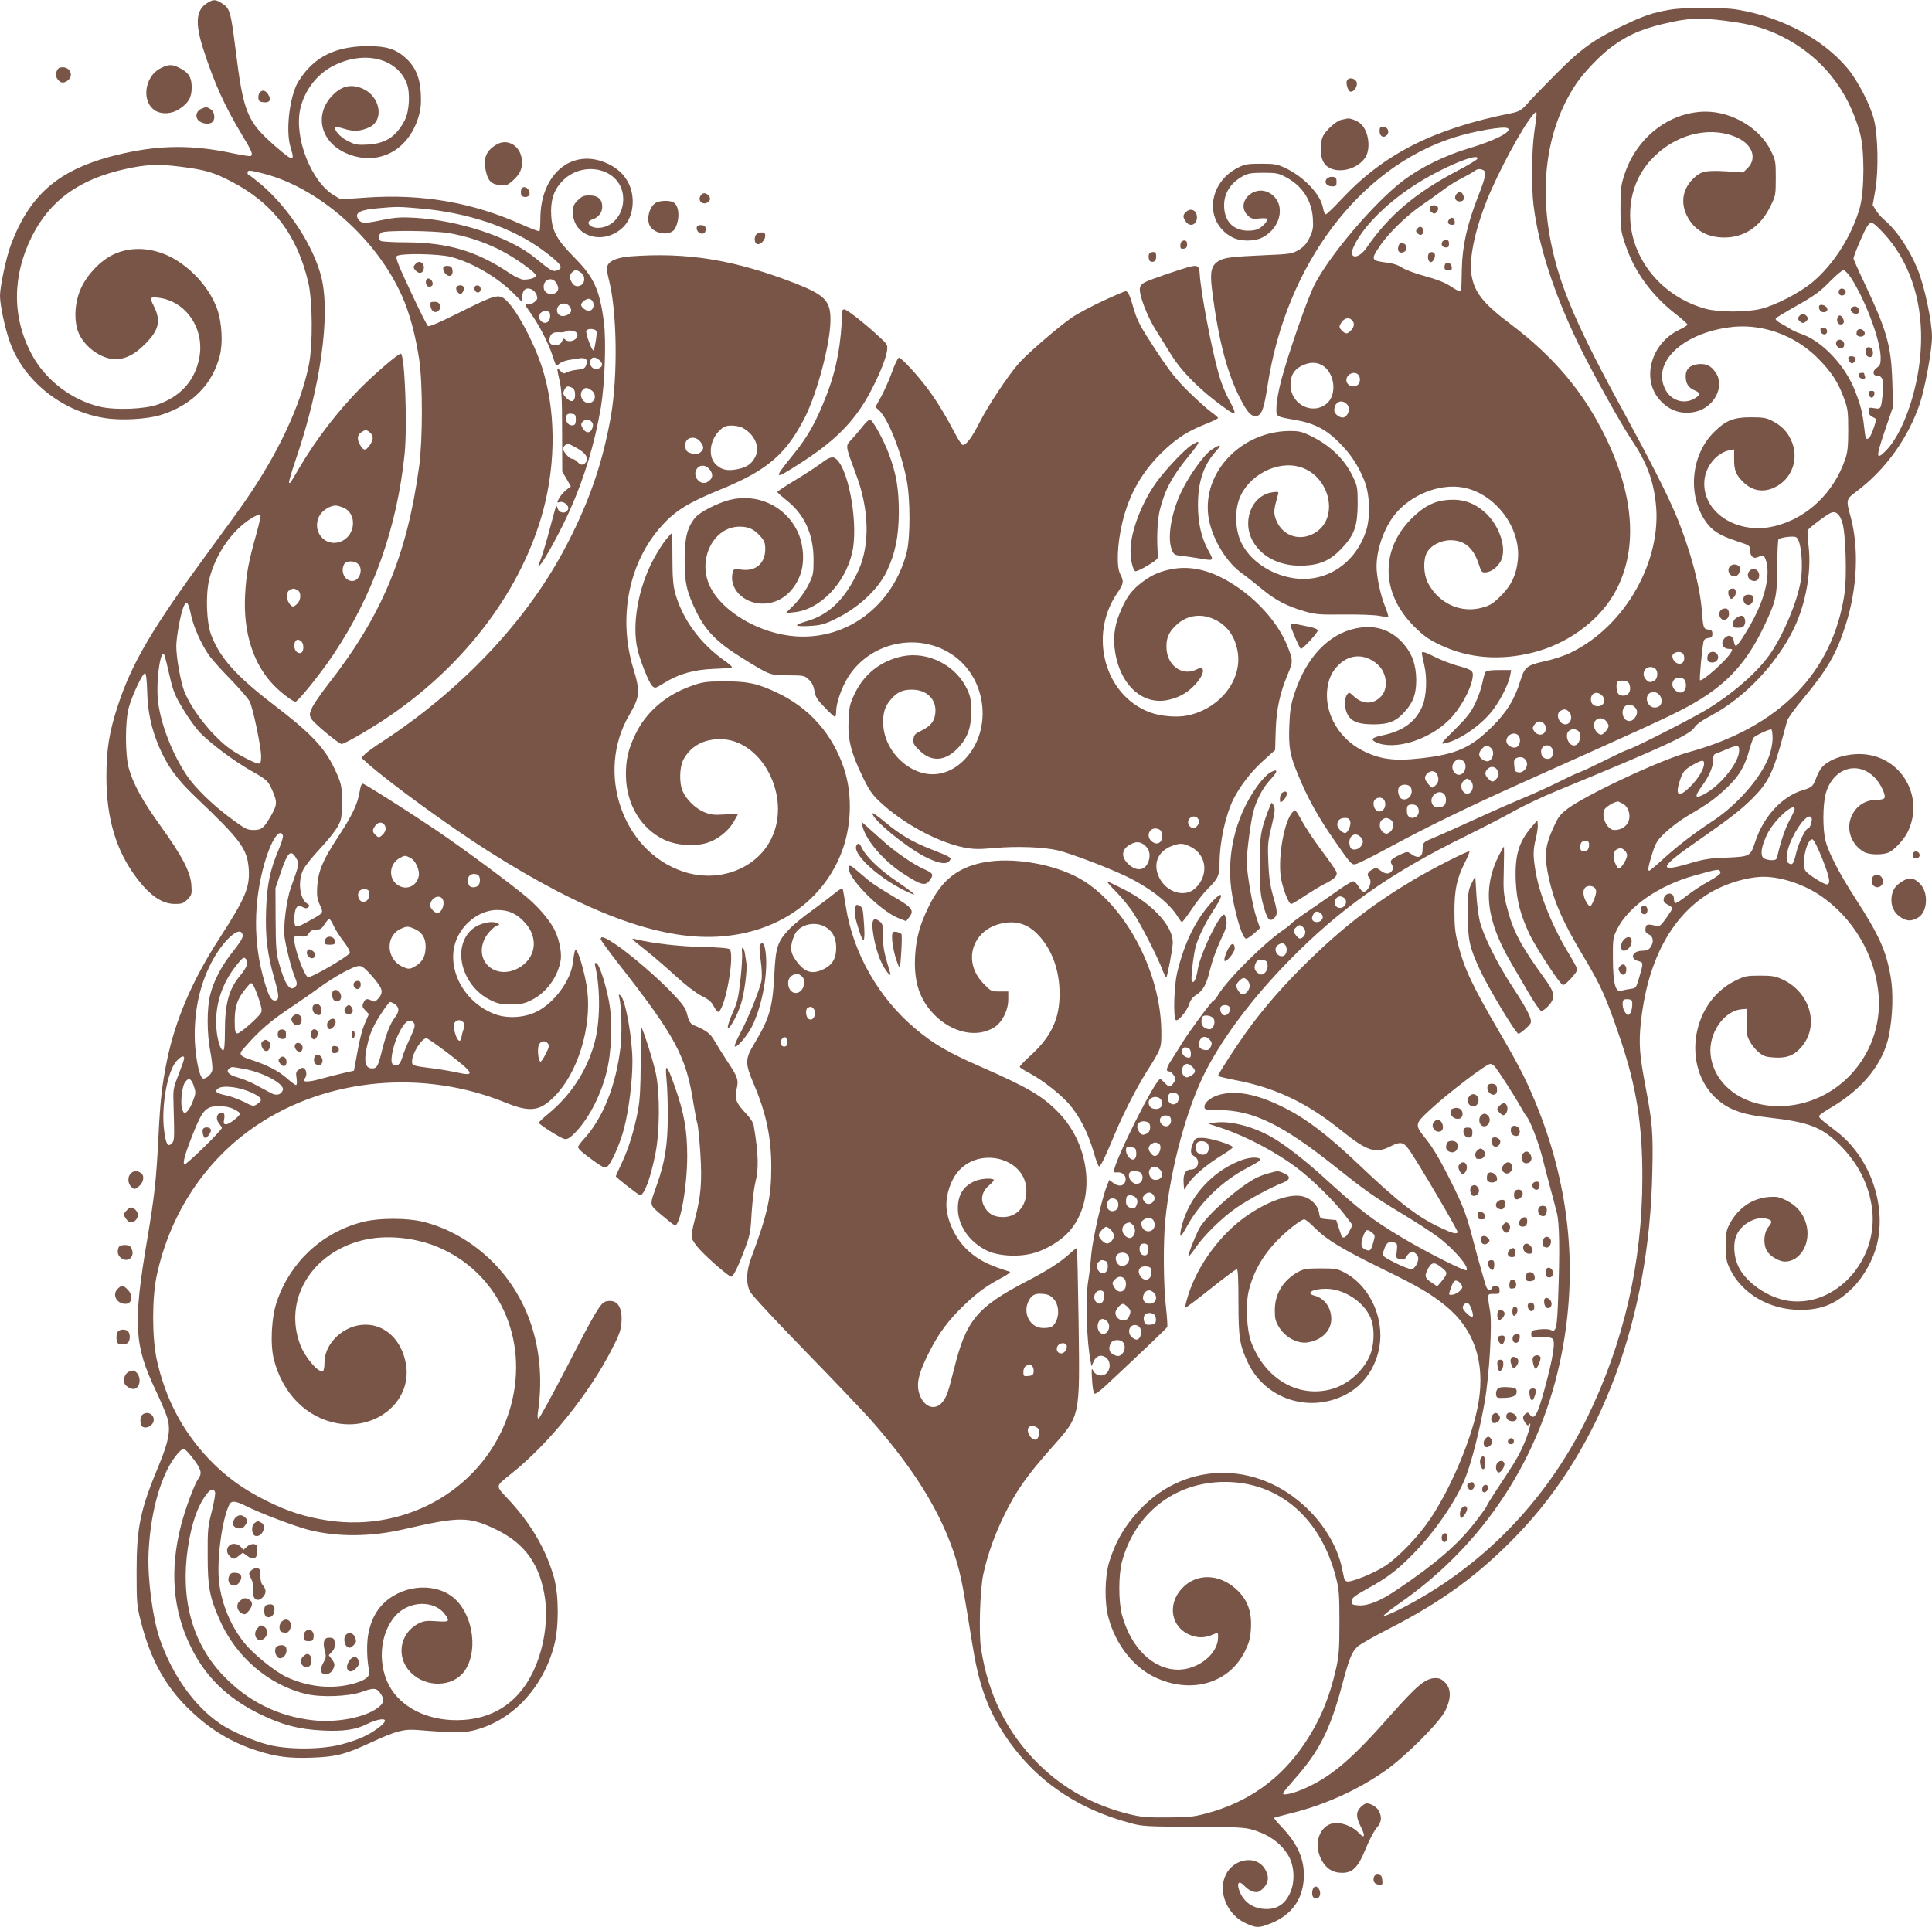 <?xml version="1.0" standalone="no"?>
<!DOCTYPE svg PUBLIC "-//W3C//DTD SVG 20010904//EN"
 "http://www.w3.org/TR/2001/REC-SVG-20010904/DTD/svg10.dtd">
<svg version="1.0" xmlns="http://www.w3.org/2000/svg"
 width="1280pt" height="1277pt" viewBox="0 0 1280 1277"
 preserveAspectRatio="xMidYMid meet">
<g transform="translate(0,1277) scale(0.1,-0.1)"
fill="#795548" stroke="none">
<path d="M1373 12750 c-74 -45 -82 -132 -27 -303 74 -230 143 -381 258 -572
65 -107 74 -129 57 -139 -4 -3 -60 6 -123 19 -258 55 -470 54 -718 -1 -414
-93 -615 -256 -747 -604 -31 -80 -73 -278 -73 -340 0 -62 33 -218 66 -308 92
-256 342 -457 627 -502 107 -18 282 -8 372 20 205 64 343 202 391 393 22 82
14 218 -16 306 -45 128 -149 252 -275 329 -135 82 -293 95 -417 34 -84 -41
-168 -129 -210 -219 -41 -87 -50 -202 -23 -284 34 -100 151 -189 250 -189 67
0 127 31 195 99 94 94 108 155 59 253 -29 57 -26 62 31 55 183 -22 308 -207
270 -400 -29 -149 -123 -254 -276 -308 -85 -30 -274 -38 -378 -15 -189 43
-365 177 -456 348 -131 245 -130 520 2 783 121 239 313 377 619 445 135 30
218 34 359 16 169 -21 223 -37 341 -98 277 -143 439 -356 512 -672 28 -123 30
-407 4 -541 -54 -270 -204 -590 -426 -910 -30 -44 -135 -189 -233 -322 -379
-516 -514 -745 -607 -1028 -59 -181 -76 -292 -76 -480 1 -271 65 -483 199
-661 90 -120 170 -174 256 -174 44 0 56 4 82 30 28 29 30 35 26 93 -5 88 -62
196 -203 392 -122 169 -182 279 -212 385 -24 90 -25 309 0 400 22 82 93 233
108 228 7 -2 12 -46 14 -118 3 -134 27 -246 78 -367 54 -127 119 -217 241
-333 302 -287 344 -344 354 -478 8 -122 -21 -192 -195 -461 -181 -280 -293
-544 -348 -814 -33 -167 -43 -255 -55 -495 -15 -297 -26 -395 -75 -687 -94
-555 -86 -699 55 -995 38 -80 74 -167 81 -193 20 -80 5 -153 -60 -310 -122
-292 -146 -409 -146 -702 0 -205 2 -227 27 -325 66 -262 167 -443 338 -603
128 -121 267 -204 428 -256 130 -43 222 -54 374 -48 157 6 217 22 387 101 164
76 217 90 310 82 218 -18 306 -19 371 -2 252 63 455 277 531 561 32 118 32
327 1 445 -51 186 -152 361 -301 521 -92 99 -93 85 18 175 247 197 514 528
665 824 47 91 60 125 63 174 9 107 -30 160 -102 142 -36 -9 -68 -62 -265 -445
-95 -182 -176 -331 -182 -331 -7 0 -8 16 -4 43 57 390 -52 748 -303 998 -126
125 -283 217 -446 260 -112 30 -307 30 -419 0 -266 -71 -473 -265 -562 -526
-36 -106 -45 -286 -19 -385 59 -228 218 -386 423 -422 266 -45 495 156 451
396 -28 156 -136 259 -269 258 -139 0 -270 -121 -270 -249 0 -28 -4 -55 -10
-58 -27 -17 -118 88 -151 174 -112 295 71 605 407 691 161 42 369 20 531 -55
400 -185 586 -636 446 -1080 -157 -496 -667 -802 -1203 -720 -146 22 -263 59
-405 130 -154 76 -272 162 -383 279 -175 185 -288 403 -344 659 -31 145 -31
407 0 553 90 418 326 772 667 1000 468 312 1101 369 1643 148 164 -67 229 -58
327 42 152 154 245 454 216 699 -10 87 -48 231 -70 264 -11 17 -15 3 -26 -81
-15 -118 -125 -266 -240 -322 -83 -41 -195 -47 -277 -16 -213 80 -331 319
-250 503 48 109 159 187 266 187 77 0 129 -24 183 -83 95 -103 74 -240 -46
-304 -147 -77 -289 45 -222 192 18 41 72 95 94 95 7 0 6 4 -3 10 -37 24 -131
2 -178 -43 -129 -120 -60 -373 127 -464 47 -24 69 -28 136 -28 67 0 89 4 136
28 99 48 178 157 194 268 8 56 -15 155 -50 214 -36 61 -93 128 -165 191 -98
85 -423 326 -615 456 -169 114 -451 293 -478 304 -11 4 -17 -10 -25 -56 -15
-83 -48 -152 -143 -297 -101 -154 -130 -224 -137 -324 -4 -63 -1 -84 17 -125
25 -56 29 -51 -76 -109 -85 -48 -93 -47 -93 18 0 30 6 62 14 72 13 18 17 18
40 5 21 -11 29 -11 39 -1 9 10 8 14 -6 22 -52 30 -66 152 -27 228 12 24 62 86
111 138 50 53 102 119 117 147 25 46 27 61 27 161 0 102 -2 115 -33 187 -71
164 -157 258 -424 462 -244 187 -355 311 -410 462 -30 81 -36 260 -13 359 32
139 119 283 225 370 50 42 106 72 116 62 3 -3 -10 -64 -30 -134 -49 -174 -65
-258 -72 -394 -14 -248 54 -463 193 -603 48 -49 124 -106 140 -106 17 0 167
186 250 310 265 396 424 843 474 1335 18 183 2 635 -24 661 -9 9 -164 -123
-266 -225 -156 -158 -297 -342 -411 -536 -59 -101 -58 -100 -65 -93 -3 3 17
72 45 154 164 480 230 952 170 1204 -50 204 -214 459 -399 617 -41 34 -78 63
-83 63 -4 0 -8 7 -8 15 0 19 11 19 104 -5 396 -101 804 -482 950 -888 36 -101
62 -208 83 -342 24 -157 24 -533 0 -710 -81 -595 -248 -992 -607 -1450 -45
-58 -91 -125 -102 -149 -18 -39 -19 -47 -7 -72 14 -28 183 -169 203 -169 19 0
207 109 321 188 507 347 876 843 1015 1364 85 321 81 669 -10 947 -57 174
-173 388 -243 447 -44 37 -70 30 -301 -86 -139 -69 -203 -97 -211 -90 -7 6
-59 109 -115 230 -82 174 -101 223 -91 233 20 20 281 16 361 -6 143 -39 304
-133 413 -242 l57 -57 0 35 c0 19 7 40 16 47 23 20 66 1 79 -34 8 -24 6 -31
-15 -48 -14 -11 -34 -18 -47 -15 -19 4 -17 -2 22 -57 59 -83 118 -199 146
-284 23 -71 23 -72 43 -53 12 10 39 21 61 25 22 3 54 8 70 11 44 8 62 -7 49
-42 -8 -24 -16 -29 -59 -33 -28 -3 -60 -11 -71 -18 -18 -9 -24 -8 -39 8 -10
11 -20 19 -22 17 -2 -2 4 -37 14 -78 14 -60 17 -125 17 -339 l1 -265 29 -49
28 -49 -31 -24 c-17 -14 -39 -39 -47 -55 -16 -30 -15 -31 6 -25 26 7 62 -25
54 -47 -12 -33 -59 -29 -70 6 -3 11 -7 18 -9 16 -2 -2 -19 -64 -39 -139 -19
-74 -46 -166 -60 -205 -25 -68 -25 -69 -3 -42 35 43 134 226 194 360 95 213
163 440 204 679 26 156 36 438 20 564 -28 215 -66 297 -193 426 -118 119 -150
176 -156 280 -6 95 15 165 67 222 136 151 391 94 409 -92 11 -113 -66 -211
-166 -211 -57 0 -87 41 -39 55 41 13 67 46 67 85 0 50 -29 75 -86 75 -36 0
-49 -6 -76 -32 -27 -27 -32 -39 -32 -81 0 -155 190 -219 321 -108 49 41 75
105 75 181 -1 113 -61 203 -169 252 -232 106 -443 -69 -443 -367 0 -42 -3 -79
-6 -82 -3 -3 -56 17 -117 44 -325 146 -657 204 -1027 179 l-172 -12 -43 25
c-154 91 -269 387 -225 577 28 121 111 229 219 283 204 104 421 51 486 -117
24 -63 17 -185 -13 -243 -55 -108 -127 -155 -243 -162 -70 -4 -84 -2 -134 23
-51 25 -97 77 -81 92 3 3 31 -2 61 -12 60 -18 105 -15 163 12 98 46 72 202
-42 254 -73 33 -136 22 -194 -34 -133 -126 -95 -313 78 -391 206 -92 412 9
482 237 16 54 19 87 16 156 -5 108 -37 181 -104 240 -65 57 -128 76 -249 75
-173 -1 -297 -47 -390 -145 -31 -32 -67 -83 -81 -113 -50 -110 -70 -312 -39
-412 30 -98 20 -97 -99 5 -190 166 -213 221 -266 648 -32 251 -37 269 -93 303
-40 25 -54 25 -94 0z m1404 -1361 c324 -27 618 -127 822 -279 125 -93 140
-118 85 -134 -22 -7 -40 4 -141 87 -166 136 -506 248 -798 264 -92 5 -130 2
-218 -16 -115 -24 -135 -23 -155 9 -24 40 14 60 133 70 124 11 136 11 272 -1z
m199 -164 c115 -20 228 -57 334 -110 99 -50 240 -150 240 -170 0 -16 -37 -28
-82 -28 -15 0 -56 19 -95 45 -215 144 -404 200 -678 202 -88 0 -166 5 -172 9
-19 12 -16 44 5 56 27 16 346 13 448 -4z m872 -261 c32 -22 30 -71 -3 -86 -29
-13 -51 1 -66 40 -7 19 -5 29 7 43 21 23 33 24 62 3z m-162 -69 c8 -13 14 -32
12 -41 -8 -44 -83 -43 -94 0 -14 58 49 91 82 41z m243 -127 c11 -29 -4 -58
-29 -58 -19 0 -50 25 -50 40 0 16 31 40 51 40 11 0 23 -10 28 -22z m-155 -29
c18 -26 12 -43 -20 -58 -33 -15 -64 1 -64 34 0 43 58 60 84 24z m-129 -63 c0
-36 -27 -56 -52 -40 -40 25 -20 77 26 72 21 -2 26 -8 26 -32z m307 -103 c4
-17 -8 -92 -18 -123 -4 -9 -16 12 -30 50 -14 35 -22 70 -20 77 8 20 64 16 68
-4z m-133 -7 c30 -36 -43 -78 -76 -45 -8 8 -13 5 -18 -9 -12 -40 -85 -40 -85
-1 0 42 19 60 60 57 22 -1 43 1 46 5 13 12 61 7 73 -7z m153 -183 c23 -21 23
-40 -2 -53 -27 -15 -60 4 -60 34 0 40 29 49 62 19z m-181 -183 c13 -8 19 -21
19 -46 0 -46 -24 -55 -58 -21 -22 23 -24 29 -14 52 13 27 23 30 53 15z m127
-16 c39 -27 26 -84 -19 -84 -42 0 -67 58 -37 88 16 16 29 15 56 -4z m-103
-194 c0 -25 -5 -36 -18 -38 -24 -5 -47 16 -47 43 0 29 9 37 40 33 21 -3 25 -8
25 -38z m105 -16 c10 -11 11 -23 4 -42 -12 -35 -44 -35 -63 0 -13 22 -13 29
-2 42 17 20 45 20 61 0z m-1468 -71 c24 -21 23 -48 -3 -84 -26 -37 -40 -37
-62 0 -23 39 -21 67 5 85 28 20 37 20 60 -1z m1373 -104 c58 -33 78 -67 55
-94 -17 -20 -33 -19 -55 5 -10 11 -26 20 -36 20 -17 0 -59 48 -59 67 0 11 21
33 32 33 5 0 33 -14 63 -31z m-1550 -393 c93 -39 82 -187 -18 -225 -108 -41
-198 76 -137 177 20 32 67 61 103 62 10 0 33 -6 52 -14z m97 -373 c37 -33 11
-113 -38 -113 -50 0 -80 62 -54 111 13 24 66 26 92 2z m-401 -173 c25 -14 25
-64 -1 -90 -26 -26 -35 -25 -54 2 -21 30 -20 75 2 87 22 13 29 13 53 1z m-705
-167 c16 -75 65 -187 115 -260 18 -27 83 -100 145 -163 61 -63 119 -130 128
-148 22 -43 76 -302 76 -364 0 -37 -4 -48 -16 -48 -21 0 -123 52 -181 91 -118
81 -262 261 -312 388 -24 61 -53 223 -53 297 0 63 28 215 48 263 19 46 32 32
50 -56z m732 -175 c17 -17 15 -67 -3 -74 -22 -9 -45 14 -45 46 0 40 23 53 48
28z m-874 -228 c23 -100 34 -128 89 -219 34 -58 85 -127 112 -156 74 -75 225
-188 336 -251 110 -62 118 -70 147 -141 29 -68 28 -86 -9 -152 -49 -87 -65
-101 -119 -101 -42 0 -56 7 -149 76 -123 90 -242 207 -296 289 -93 141 -164
322 -186 471 -20 129 15 389 42 318 4 -11 19 -71 33 -134z m1426 -990 c12 -22
3 -47 -25 -70 -13 -11 -19 -10 -35 5 -24 22 -25 34 -4 63 19 27 50 28 64 2z
m-676 -66 c3 -8 -8 -48 -25 -87 -60 -140 -80 -238 -86 -407 -6 -178 7 -290 56
-460 32 -110 32 -140 1 -140 -24 0 -41 32 -68 125 -75 255 -74 526 2 791 43
147 100 231 120 178z m89 -152 c21 -35 21 -35 -37 -197 -28 -80 -50 -254 -41
-323 11 -74 43 -202 66 -260 17 -42 19 -55 9 -67 -36 -43 -72 8 -112 154 -18
65 -21 107 -22 286 l-1 210 34 100 c47 141 68 160 104 97z m756 3 c35 -17 64
-84 55 -123 -18 -75 -100 -98 -155 -43 -47 48 -33 132 29 165 34 19 37 19 71
1z m445 -111 c19 -7 21 -55 4 -72 -17 -17 -55 -15 -62 4 -20 51 10 86 58 68z
m-717 -124 c6 -58 -59 -79 -73 -24 -8 32 13 56 45 52 19 -2 27 -9 28 -28z
m481 -32 c25 -25 2 -98 -31 -98 -17 0 -47 32 -47 49 0 45 51 76 78 49z m-718
-182 c11 -24 40 -70 65 -102 25 -32 44 -67 43 -77 -3 -21 -263 -172 -279 -162
-26 17 -89 190 -89 247 0 30 1 30 40 24 35 -5 41 -3 56 19 12 18 25 25 49 25
27 0 37 6 55 35 12 19 26 35 31 35 6 0 19 -20 29 -44z m534 -20 c51 -21 76
-60 76 -118 0 -61 -19 -100 -63 -127 -41 -25 -49 -26 -94 -5 -103 50 -111 198
-12 247 42 20 51 21 93 3z m-1136 -44 c2 -15 -17 -47 -63 -105 -75 -93 -127
-191 -152 -287 -23 -90 -23 -259 1 -381 10 -53 16 -108 12 -123 -7 -30 -52
-64 -66 -50 -25 25 -50 170 -50 284 0 177 35 332 107 475 79 155 200 263 211
187z m28 -195 c-3 -14 -22 -44 -42 -68 -78 -93 -104 -187 -104 -376 0 -79 -4
-123 -11 -123 -19 0 -41 74 -46 155 -9 147 38 289 133 408 41 52 49 57 62 44
9 -10 12 -24 8 -40z m832 -79 c68 -79 75 -102 39 -144 -20 -23 -26 -25 -44
-15 -32 16 -42 14 -55 -14 -10 -22 -8 -29 12 -50 l24 -25 -23 -53 c-23 -51
-39 -116 -63 -252 l-13 -70 -75 -17 c-41 -10 -110 -27 -152 -39 -78 -22 -123
-20 -100 3 16 16 15 53 -1 66 -10 9 -19 7 -36 -5 -20 -13 -22 -21 -16 -59 4
-28 2 -44 -4 -44 -6 0 -34 21 -62 46 -53 47 -129 86 -229 119 -80 25 -90 38
-60 72 112 129 180 187 340 293 52 35 123 84 157 109 103 77 235 150 273 150
19 1 41 -17 88 -71z m-754 -145 c18 -52 23 -81 16 -93 -18 -33 -142 -141 -158
-138 -14 3 -17 17 -17 88 1 94 18 143 77 214 29 35 33 37 44 21 7 -10 24 -51
38 -92z m904 -39 c29 -20 28 -48 -2 -87 -32 -41 -58 -110 -86 -222 -25 -101
-33 -115 -64 -115 -51 0 -59 54 -26 182 14 55 35 102 76 167 32 50 62 91 68
91 7 0 22 -7 34 -16z m126 -126 c8 -14 2 -34 -26 -95 -21 -43 -42 -96 -49
-118 -6 -22 -16 -46 -22 -52 -14 -19 -45 -16 -51 5 -9 28 11 119 40 181 42 93
81 121 108 79z m326 7 c9 -11 10 -22 2 -42 -6 -16 -12 -39 -14 -52 -5 -44 -26
-34 -42 19 -11 37 -13 58 -5 71 12 23 42 25 59 4z m-105 -202 c177 -135 188
-158 63 -130 -40 9 -111 21 -158 27 -135 17 -140 18 -140 46 0 53 63 154 96
154 6 0 69 -44 139 -97z m665 62 c11 -13 8 -25 -15 -70 -15 -30 -31 -53 -35
-50 -14 9 -21 80 -11 108 12 30 41 36 61 12z m-2410 -99 c0 -8 -17 -56 -37
-107 -36 -92 -37 -96 -33 -209 6 -221 6 -228 -12 -247 -26 -26 -38 -7 -50 82
-22 155 20 396 81 463 32 34 51 41 51 18z m405 -71 c124 -23 264 -101 249
-138 -12 -32 -42 -40 -79 -20 -18 10 -62 33 -97 52 -34 19 -90 42 -123 51 -61
17 -83 42 -53 61 17 11 10 11 103 -6z m-341 -111 c14 -42 14 -49 -5 -98 -10
-29 -28 -61 -38 -70 -18 -17 -20 -17 -31 5 -17 30 -7 151 14 184 24 37 42 31
60 -21z m380 -43 c72 -33 81 -50 40 -77 -25 -17 -28 -16 -87 14 -34 17 -87 37
-117 43 -69 15 -81 26 -55 46 31 23 138 11 219 -26z m-114 -111 c22 -11 40
-24 40 -29 0 -16 -70 -71 -91 -71 -17 0 -19 5 -14 34 7 36 -3 50 -28 40 -24
-9 -27 -42 -6 -68 10 -13 19 -27 19 -30 0 -16 -238 -248 -248 -242 -14 8 5 75
64 221 57 141 81 165 165 165 40 0 73 -7 99 -20z m-270 -2316 c53 -70 60 -96
35 -131 -27 -38 -86 -197 -115 -308 -77 -299 -56 -564 65 -810 96 -195 240
-336 450 -440 147 -73 266 -105 422 -112 137 -7 221 5 293 42 25 13 63 26 83
30 54 10 49 -15 -12 -59 -64 -47 -135 -78 -246 -107 -129 -33 -350 -34 -480 0
-97 25 -246 90 -318 140 -169 116 -313 317 -397 556 -48 137 -83 402 -76 570
9 211 53 410 122 552 34 71 91 143 112 143 6 0 34 -30 62 -66z m145 -222 c3
-11 -7 -68 -22 -128 -26 -100 -28 -124 -27 -294 0 -205 12 -270 77 -419 107
-248 325 -436 574 -496 99 -24 283 -17 368 13 79 29 99 28 124 -7 30 -41 26
-66 -14 -96 -85 -66 -273 -102 -433 -84 -230 26 -430 125 -593 296 -205 214
-285 506 -234 848 24 161 64 275 123 353 27 36 48 41 57 14z m203 -91 c95 -48
332 -138 422 -160 190 -47 407 -45 624 5 372 86 431 86 612 -1 195 -94 295
-237 326 -465 15 -117 0 -257 -42 -383 -86 -255 -258 -398 -500 -414 -205 -14
-389 65 -478 204 -93 146 -81 363 27 485 90 103 260 107 330 9 33 -46 28 -50
-57 -44 -66 5 -84 2 -119 -15 -128 -66 -152 -229 -47 -329 100 -97 271 -92
348 9 93 123 66 360 -54 477 -119 115 -337 107 -474 -19 -56 -52 -91 -123
-107 -214 -11 -64 -8 -173 7 -237 8 -37 -22 -62 -99 -84 -143 -41 -306 -25
-452 44 -77 37 -216 150 -276 224 -89 110 -150 256 -167 399 -18 145 19 426
69 521 14 24 41 21 107 -12z"/>
<path d="M2167 6559 c-9 -6 -17 -19 -17 -29 0 -16 7 -20 35 -20 28 0 35 4 35
20 0 25 -30 41 -53 29z"/>
<path d="M2034 6465 c-7 -18 13 -45 33 -45 23 0 28 31 8 46 -24 18 -34 18 -41
-1z"/>
<path d="M2344 6255 c-8 -20 13 -45 32 -38 8 3 14 16 14 29 0 17 -6 24 -20 24
-11 0 -23 -7 -26 -15z"/>
<path d="M2207 6203 c-12 -11 -8 -50 7 -62 19 -16 46 -3 46 23 0 34 -34 59
-53 39z"/>
<path d="M2083 6113 c-20 -8 -15 -51 7 -63 11 -6 25 -8 30 -5 14 9 12 49 -2
63 -13 13 -16 13 -35 5z"/>
<path d="M2290 6095 c-17 -20 -5 -45 20 -45 11 0 23 7 26 15 6 15 -11 45 -26
45 -4 0 -13 -7 -20 -15z"/>
<path d="M1942 6038 c-16 -16 -15 -33 4 -52 23 -24 56 -3 52 32 -3 30 -35 41
-56 20z"/>
<path d="M2177 6005 c-17 -17 -11 -55 9 -55 7 0 20 10 28 21 26 38 -5 67 -37
34z"/>
<path d="M1844 5936 c-11 -29 0 -51 26 -51 21 0 25 5 25 30 0 24 -5 31 -23 33
-13 2 -24 -3 -28 -12z"/>
<path d="M2064 5936 c-8 -21 -1 -49 13 -53 15 -5 35 31 27 51 -8 20 -33 21
-40 2z"/>
<path d="M2330 5915 c0 -14 5 -25 10 -25 6 0 10 11 10 25 0 14 -4 25 -10 25
-5 0 -10 -11 -10 -25z"/>
<path d="M1740 5870 c-21 -13 -1 -65 25 -65 24 0 34 53 13 66 -16 11 -20 11
-38 -1z"/>
<path d="M1954 5845 c-7 -17 12 -45 31 -45 18 0 27 30 14 46 -15 18 -38 18
-45 -1z"/>
<path d="M2200 5815 c0 -22 4 -26 23 -23 14 2 22 10 22 23 0 13 -8 21 -22 23
-19 3 -23 -1 -23 -23z"/>
<path d="M2084 5766 c-10 -26 1 -51 23 -54 14 -2 23 3 28 18 12 37 -38 71 -51
36z"/>
<path d="M1852 5757 c-9 -10 -8 -19 4 -35 20 -28 46 -18 42 17 -3 29 -29 39
-46 18z"/>
<path d="M1345 5289 c-8 -13 2 -59 14 -59 16 0 43 40 38 55 -7 17 -42 20 -52
4z"/>
<path d="M1553 2704 c-20 -32 -8 -58 30 -62 17 -2 30 4 41 20 20 28 20 33 0
52 -23 24 -51 19 -71 -10z"/>
<path d="M1686 2677 c-24 -18 -19 -80 7 -85 45 -9 77 67 38 88 -24 13 -24 13
-45 -3z"/>
<path d="M1524 2532 c-24 -15 -26 -50 -5 -71 26 -26 32 -26 64 0 l26 20 31
-23 c41 -30 65 -16 65 38 0 33 -3 39 -23 42 -14 2 -33 -5 -46 -17 l-23 -21
-18 20 c-18 20 -51 26 -71 12z"/>
<path d="M1666 2365 c-20 -20 -20 -19 0 -61 11 -22 15 -49 11 -73 -7 -58 30
-83 66 -43 22 24 21 50 0 75 -12 12 -18 35 -18 65 0 40 -3 47 -21 50 -12 2
-29 -4 -38 -13z"/>
<path d="M1520 2330 c-26 -49 28 -92 62 -50 28 35 20 64 -19 68 -24 2 -34 -2
-43 -18z"/>
<path d="M1590 2162 c-28 -23 -22 -65 12 -83 19 -10 25 -8 45 15 28 33 30 62
4 76 -27 14 -35 13 -61 -8z"/>
<path d="M1763 2133 c-18 -7 -16 -70 2 -77 23 -9 45 4 51 30 11 45 -11 64 -53
47z"/>
<path d="M1866 2024 c-10 -9 -16 -28 -14 -43 2 -20 9 -27 30 -29 22 -3 30 2
40 23 21 47 -22 84 -56 49z"/>
<path d="M1707 1982 c-42 -46 4 -109 47 -66 22 21 20 61 -3 74 -25 13 -25 13
-44 -8z"/>
<path d="M2020 1956 c-6 -8 -10 -25 -8 -38 2 -18 9 -23 33 -23 26 0 30 4 33
29 5 41 -32 62 -58 32z"/>
<path d="M2291 1936 c-17 -20 -10 -66 11 -80 14 -8 22 -6 40 11 18 19 20 27
12 50 -11 32 -44 42 -63 19z"/>
<path d="M2150 1901 c-7 -15 -7 -33 1 -67 11 -41 10 -50 -10 -84 -11 -21 -19
-45 -15 -53 14 -38 68 -25 85 21 8 21 6 31 -11 55 l-22 29 22 23 c15 16 20 33
18 56 -2 28 -7 35 -30 37 -19 2 -30 -3 -38 -17z"/>
<path d="M1830 1855 c-17 -20 -2 -68 21 -73 25 -5 51 27 47 57 -2 20 -9 27
-29 29 -15 2 -31 -4 -39 -13z"/>
<path d="M2006 1791 c-29 -32 -1 -80 38 -65 31 12 24 84 -8 84 -7 0 -21 -9
-30 -19z"/>
<path d="M2316 1768 c-39 -55 -4 -100 41 -55 20 19 24 31 19 51 -8 33 -39 34
-60 4z"/>
<path d="M11055 12704 c-110 -20 -161 -37 -302 -104 -195 -93 -279 -153 -443
-319 -80 -80 -166 -169 -191 -198 -41 -45 -53 -52 -105 -63 -516 -103 -845
-269 -1126 -570 -51 -55 -98 -100 -104 -100 -6 0 -14 17 -18 39 -14 90 -126
209 -251 268 -53 25 -71 28 -160 28 -86 0 -107 -3 -149 -24 -207 -102 -230
-365 -41 -464 54 -28 146 -28 200 0 130 68 155 234 44 295 -105 58 -225 -67
-143 -149 22 -22 32 -25 75 -21 27 3 52 2 54 -2 8 -13 -33 -57 -65 -70 -17 -7
-51 -10 -79 -8 -90 9 -141 70 -141 168 0 81 45 150 125 193 33 18 57 22 135
22 84 0 101 -3 147 -28 110 -57 173 -153 181 -274 4 -64 1 -79 -22 -128 -21
-42 -38 -61 -73 -82 -43 -25 -56 -27 -222 -34 -227 -10 -271 -16 -308 -39 -48
-29 -58 -72 -43 -189 43 -345 106 -580 205 -756 38 -69 64 -90 96 -80 30 10
45 55 68 206 123 794 606 1437 1231 1637 134 43 335 78 359 62 34 -21 -85 -82
-264 -135 -151 -45 -315 -126 -425 -209 -193 -145 -501 -508 -595 -701 -49
-101 -170 -450 -216 -623 -17 -63 -31 -142 -32 -175 -2 -71 -10 -66 132 -91
121 -22 201 -64 286 -151 75 -76 122 -147 163 -247 38 -91 43 -246 12 -338
-73 -220 -273 -347 -488 -310 -150 25 -285 119 -340 238 -38 81 -43 203 -11
287 58 154 249 255 400 211 193 -55 263 -323 113 -429 -101 -71 -227 -34 -270
79 -17 46 -16 63 12 163 7 23 6 24 -34 19 -142 -19 -210 -199 -126 -334 64
-104 189 -160 337 -152 109 6 176 38 250 118 81 87 101 146 102 290 0 108 -2
119 -31 180 -55 116 -146 204 -273 268 -65 32 -83 36 -145 36 -310 -1 -565
-254 -543 -540 10 -140 106 -314 217 -397 36 -26 101 -77 145 -114 88 -72 163
-111 282 -145 69 -20 98 -22 258 -20 99 1 204 -3 233 -9 30 -6 56 -8 59 -6 3
3 -7 36 -22 72 -30 76 -55 195 -55 263 1 114 50 253 121 342 105 131 295 207
449 180 214 -37 389 -267 366 -481 -10 -98 -42 -167 -111 -236 -50 -50 -72
-65 -120 -78 -145 -43 -295 26 -366 165 -28 57 -31 150 -6 197 25 48 92 83
157 83 93 0 152 -50 188 -161 16 -49 20 -54 45 -52 38 3 81 36 102 79 39 83
-11 232 -106 318 -69 62 -144 89 -234 84 -98 -5 -169 -40 -254 -125 -208 -209
-201 -496 18 -714 62 -62 94 -85 171 -122 186 -89 396 -107 617 -51 222 56
425 201 532 381 164 277 146 643 -53 1049 -145 297 -339 527 -625 744 -184
138 -243 212 -262 328 -17 106 21 290 101 493 76 189 238 490 306 567 22 25
23 26 24 6 0 -11 -7 -65 -15 -120 -17 -115 -20 -362 -5 -484 34 -275 139 -594
305 -935 93 -189 273 -512 345 -620 98 -145 143 -264 160 -419 43 -383 -205
-818 -564 -991 -41 -20 -116 -45 -168 -56 -121 -26 -137 -39 -164 -126 -39
-127 -89 -209 -188 -308 -142 -141 -239 -184 -474 -210 -176 -20 -271 -7 -388
53 -149 77 -243 234 -232 390 6 76 30 132 80 179 75 72 177 71 256 -1 59 -53
71 -151 27 -205 -52 -61 -126 -62 -188 -3 -28 26 -29 27 -43 8 -20 -28 -17
-95 6 -134 28 -46 73 -62 172 -62 98 0 148 20 203 82 58 63 78 119 78 213 -1
101 -28 176 -89 244 -81 90 -186 123 -311 97 -181 -37 -328 -192 -406 -429
-25 -76 -31 -113 -35 -216 -5 -145 3 -194 60 -330 65 -157 132 -277 245 -439
102 -147 108 -154 135 -148 16 3 118 54 226 113 244 132 518 266 902 438 792
355 903 406 1009 460 288 144 438 293 566 560 82 173 88 198 90 397 0 98 4
180 8 184 13 13 99 24 117 14 32 -17 49 -179 30 -291 -23 -137 -112 -350 -200
-479 -85 -124 -251 -269 -433 -378 -113 -67 -498 -262 -518 -262 -5 0 -71 -31
-147 -69 -75 -37 -148 -72 -162 -76 -14 -4 -77 -33 -140 -65 -63 -31 -171 -81
-240 -109 -69 -29 -168 -72 -220 -96 -186 -85 -336 -152 -380 -170 -60 -25
-65 -30 -65 -72 0 -56 -29 -66 -80 -29 -18 13 -24 13 -60 -3 -69 -32 -80 -44
-64 -69 10 -17 11 -26 3 -40 -17 -26 -43 -27 -76 -2 -27 20 -33 21 -55 9 -30
-16 -40 -36 -24 -52 16 -16 14 -49 -5 -75 -21 -31 -39 -28 -63 13 -11 19 -27
35 -35 35 -8 0 -43 -20 -78 -44 -35 -25 -120 -84 -190 -132 -70 -47 -133 -93
-140 -101 -6 -8 -32 -29 -57 -46 -128 -87 -368 -327 -430 -429 -12 -21 -26
-38 -31 -38 -9 0 -152 -192 -206 -278 -21 -35 -54 -86 -71 -113 -36 -55 -41
-79 -18 -79 8 0 22 -11 31 -25 15 -23 15 -27 0 -50 -21 -31 -31 -31 -60 0 -13
14 -26 25 -29 25 -32 0 -307 -549 -307 -612 0 -5 6 -8 13 -7 45 6 74 -23 62
-61 -10 -30 -43 -35 -76 -11 l-30 22 -14 -35 c-33 -80 -95 -350 -105 -459 -5
-61 -14 -139 -20 -172 -20 -121 -11 -404 16 -539 l6 -29 13 30 c17 39 48 50
80 29 41 -27 33 -100 -12 -117 -29 -11 -60 3 -74 34 -7 15 -8 -3 -4 -62 2 -47
9 -89 15 -95 6 -6 33 12 79 55 259 242 399 376 404 386 3 6 -1 65 -8 130 -17
140 -19 429 -5 574 35 351 145 756 272 999 118 226 305 474 538 714 344 353
677 589 1185 838 110 54 251 127 313 162 62 35 192 97 290 137 693 285 880
371 908 418 12 20 48 46 108 78 222 117 437 343 551 578 78 161 117 376 98
540 -7 53 -9 103 -7 110 6 15 130 108 157 118 31 11 56 -11 73 -66 22 -70 31
-355 15 -467 -77 -527 -432 -889 -1032 -1054 -188 -51 -693 -288 -810 -380
-47 -37 -59 -55 -93 -132 -52 -119 -56 -182 -23 -330 36 -158 93 -287 225
-507 120 -201 153 -274 248 -555 105 -310 146 -567 145 -917 0 -558 -123
-1093 -366 -1590 -272 -556 -704 -998 -1243 -1270 -51 -25 -98 -45 -104 -43
-6 2 39 39 100 81 565 391 945 974 1078 1655 107 544 55 1088 -153 1617 -69
174 -123 283 -250 500 -191 327 -240 431 -284 602 -18 69 -23 115 -23 213 0
145 16 219 69 324 19 38 33 71 30 74 -7 7 -243 -112 -375 -191 -263 -157 -461
-310 -689 -532 -166 -162 -305 -321 -418 -480 -73 -102 -183 -273 -183 -284 0
-4 52 -16 117 -29 263 -50 475 -151 702 -335 170 -136 225 -154 324 -103 68
34 87 30 129 -32 64 -94 318 -526 315 -537 -6 -15 -34 -8 -114 30 -154 72
-279 169 -548 425 -194 184 -331 290 -473 363 -175 90 -310 121 -425 97 -64
-13 -117 -51 -117 -83 0 -21 5 -22 98 -23 225 -2 420 -97 767 -374 206 -164
253 -197 440 -310 94 -57 203 -127 242 -157 106 -79 209 -200 189 -220 -9 -10
-272 123 -427 216 -202 121 -272 175 -525 405 -122 111 -262 219 -344 264
-123 69 -274 107 -370 93 l-45 -7 85 -28 c170 -57 370 -163 513 -273 92 -70
240 -216 303 -299 l55 -72 -21 -41 c-11 -23 -27 -41 -35 -41 -8 0 -15 1 -15 3
0 1 -9 27 -19 57 l-18 55 -54 5 c-54 5 -54 5 -60 44 -9 54 -61 102 -122 111
-82 12 -216 -36 -349 -126 -180 -122 -336 -334 -398 -538 -12 -39 -20 -74 -18
-77 3 -2 78 54 168 126 89 71 168 130 174 130 8 0 11 -63 11 -217 0 -235 8
-287 62 -401 115 -245 411 -340 653 -211 159 84 249 274 220 461 -22 149 -112
282 -231 345 -49 26 -63 28 -159 28 -90 0 -111 -3 -147 -22 -100 -54 -157
-145 -157 -254 0 -57 4 -74 29 -115 40 -65 119 -108 184 -100 95 13 161 76
161 156 0 76 -45 138 -113 155 -61 16 -9 45 78 45 118 0 249 -85 295 -191 30
-71 26 -191 -10 -264 -49 -101 -147 -183 -252 -211 -219 -58 -436 69 -528 311
-31 83 -39 253 -16 345 33 130 98 241 202 344 62 62 147 126 165 126 8 0 39
-25 69 -56 78 -78 177 -139 444 -270 244 -119 322 -165 421 -245 190 -153 265
-371 221 -640 -36 -218 -174 -554 -317 -769 -77 -116 -210 -256 -301 -316 -66
-44 -209 -104 -248 -104 -12 0 -22 9 -25 23 -3 12 -9 44 -15 70 -26 121 -99
254 -199 360 -327 346 -821 357 -1137 26 -100 -106 -163 -212 -205 -349 -30
-97 -33 -271 -5 -370 48 -178 165 -327 307 -394 239 -114 491 -42 596 170 31
64 37 88 41 157 5 104 -20 176 -82 241 -107 110 -254 126 -355 40 -116 -100
-105 -262 22 -323 51 -25 104 -27 154 -6 45 19 43 20 43 -15 0 -109 -131 -214
-265 -214 -166 1 -313 145 -372 364 -23 88 -23 262 0 350 86 323 352 530 682
530 360 0 637 -240 737 -637 20 -77 22 -114 22 -293 0 -173 -3 -220 -21 -302
-45 -199 -106 -346 -209 -500 -157 -236 -376 -392 -653 -465 -83 -22 -118 -26
-256 -26 -135 -1 -175 2 -255 22 -232 57 -433 168 -597 329 -211 208 -337 461
-384 772 -15 101 -6 392 16 490 30 136 76 263 141 395 75 153 148 257 302 431
203 230 196 198 188 844 -4 266 -9 486 -11 489 -3 2 -24 -14 -47 -36 -63 -57
-146 -111 -293 -187 -323 -169 -395 -256 -474 -577 -40 -159 -50 -189 -80
-223 -44 -51 -109 -34 -142 37 -34 76 -19 149 62 307 61 119 126 205 226 301
89 85 148 128 248 181 42 22 64 39 55 41 -135 41 -203 75 -273 137 -85 75
-147 205 -147 308 0 70 28 154 68 207 141 186 463 104 462 -117 0 -103 -64
-173 -155 -173 -63 0 -101 23 -127 76 -24 47 -9 99 37 136 18 15 31 31 29 35
-9 13 -82 9 -122 -7 -78 -33 -115 -90 -116 -180 -1 -114 74 -224 192 -282 79
-38 219 -45 319 -14 81 24 173 81 225 139 180 201 147 571 -72 793 -105 107
-198 162 -510 299 -217 95 -314 151 -434 252 -244 204 -414 502 -462 810 -9
56 -18 109 -20 116 -3 9 -20 1 -52 -26 -26 -21 -94 -73 -152 -115 -58 -41
-127 -98 -153 -126 -76 -81 -88 -118 -97 -300 -11 -217 -32 -290 -131 -454
-64 -106 -64 -132 -4 -273 81 -190 115 -351 115 -549 0 -198 -25 -310 -133
-600 -33 -88 -36 -169 -7 -225 11 -22 174 -197 364 -392 189 -194 383 -398
432 -453 319 -360 506 -679 589 -1004 22 -90 31 -140 86 -481 41 -259 95 -417
198 -580 194 -309 480 -513 855 -612 74 -20 109 -22 411 -23 276 -1 340 -4
388 -18 114 -33 195 -91 244 -175 38 -65 44 -169 12 -241 -32 -74 -83 -111
-156 -111 -90 0 -157 46 -184 127 -17 51 2 64 38 24 15 -17 42 -34 60 -37 27
-5 37 -1 63 24 37 38 40 84 7 133 -59 88 -204 63 -256 -44 -55 -113 10 -268
136 -323 65 -29 83 -30 152 -3 142 53 220 156 229 299 7 124 -37 228 -146 343
-30 31 -53 59 -51 61 2 2 54 16 114 31 221 54 445 156 625 283 133 94 357 318
396 397 39 81 39 143 -1 185 -21 22 -38 30 -63 30 -67 0 -121 -45 -301 -248
-246 -279 -377 -393 -543 -472 -83 -40 -168 -62 -168 -44 0 5 35 47 76 94 164
184 237 328 316 625 48 180 65 222 107 258 18 14 107 65 199 112 356 181 605
364 859 629 554 577 870 1428 890 2397 6 266 1 326 -46 574 -38 199 -44 278
-31 410 41 402 193 699 441 858 108 69 263 117 376 117 113 -1 255 -47 365
-119 226 -149 377 -407 395 -676 25 -390 -280 -724 -662 -725 -242 0 -431 143
-452 343 -14 140 89 290 207 299 l35 3 -3 -85 c-3 -73 0 -91 20 -129 13 -25
40 -58 61 -75 32 -26 49 -31 106 -34 81 -5 132 16 180 75 116 140 53 357 -128
442 -48 22 -69 26 -151 26 -88 0 -101 -3 -164 -34 -304 -150 -359 -605 -96
-805 73 -56 160 -84 314 -101 272 -31 356 -63 477 -184 120 -120 192 -263 212
-421 43 -341 -241 -654 -554 -610 -134 19 -283 122 -333 230 -29 63 -35 150
-12 203 30 73 125 128 195 112 43 -9 46 -21 17 -56 -31 -37 -36 -114 -9 -159
20 -34 81 -70 118 -70 105 0 177 128 141 251 -20 71 -64 121 -132 155 -47 23
-63 26 -117 22 -106 -9 -197 -70 -253 -170 -27 -49 -29 -61 -29 -153 0 -89 3
-106 27 -155 81 -165 263 -270 467 -270 143 0 243 43 349 150 71 72 134 186
158 286 64 266 -51 582 -272 749 -105 80 -118 91 -110 103 3 6 42 32 86 58
205 122 339 291 375 474 25 127 30 283 11 388 -30 174 -76 275 -235 521 -104
161 -175 298 -196 378 -20 77 -19 241 1 314 47 168 209 222 323 108 38 -38 75
-113 67 -135 -4 -9 -21 -14 -51 -14 -77 0 -140 -41 -170 -113 -36 -86 3 -189
88 -234 37 -19 127 -19 164 0 39 21 97 84 121 132 109 219 -23 477 -263 514
-111 17 -244 -19 -302 -81 -12 -13 -29 -43 -38 -67 -21 -60 -30 -69 -88 -86
-139 -41 -262 -173 -318 -342 -32 -98 -34 -99 -190 -106 -115 -4 -152 -10
-258 -42 -203 -59 -184 -20 75 159 199 138 283 203 359 280 102 103 135 172
200 416 10 36 21 79 26 95 5 17 52 82 105 145 162 195 221 297 283 492 77 243
88 508 31 717 -30 107 -28 114 34 160 195 144 347 355 426 588 34 103 80 354
80 440 0 103 -50 338 -95 448 -57 138 -139 259 -224 331 -16 13 -40 41 -52 60
l-22 35 18 102 c22 127 17 367 -10 467 -25 98 -107 256 -174 336 -159 192
-433 339 -725 389 -111 19 -352 18 -461 -1z m433 -80 c128 -19 215 -45 316
-95 259 -129 439 -350 518 -638 32 -113 31 -382 0 -496 -52 -186 -173 -377
-314 -495 -86 -71 -244 -153 -343 -177 -96 -23 -278 -23 -365 1 -293 80 -500
337 -500 621 0 157 58 293 169 397 157 149 381 194 548 112 95 -46 123 -135
63 -196 l-31 -31 -118 8 c-132 7 -164 0 -215 -51 -67 -67 -82 -155 -42 -239
46 -97 133 -149 251 -149 130 0 238 72 302 202 37 75 38 78 38 192 0 110 -1
118 -33 182 -73 149 -256 258 -432 258 -237 -1 -455 -168 -536 -412 -25 -75
-28 -97 -28 -228 0 -136 2 -151 32 -240 58 -175 169 -330 325 -454 48 -37 87
-72 87 -77 0 -5 -24 -20 -54 -34 -188 -89 -254 -327 -129 -466 64 -71 143 -97
233 -78 126 27 200 167 137 260 -30 45 -63 61 -116 56 -55 -6 -83 -33 -83 -80
0 -48 18 -76 58 -93 42 -18 43 -29 2 -54 -69 -42 -158 -15 -195 60 -89 174
105 365 416 410 213 32 438 -46 596 -205 89 -90 134 -158 173 -267 24 -65 27
-87 27 -208 0 -106 -4 -147 -19 -190 -76 -225 -252 -393 -466 -446 -248 -62
-485 90 -468 301 8 95 81 184 165 201 l32 6 0 -65 c-1 -73 13 -106 63 -154 59
-56 130 -68 203 -34 119 55 168 195 111 316 -27 58 -63 94 -126 127 -38 19
-60 23 -140 23 -115 0 -167 -21 -246 -100 -151 -151 -175 -414 -54 -590 42
-61 93 -94 204 -130 90 -30 91 -30 91 -63 0 -35 20 -56 45 -46 42 17 48 15 59
-17 27 -79 6 -207 -59 -346 -43 -92 -125 -223 -139 -223 -5 0 -11 12 -13 26
-4 39 -32 53 -57 30 -36 -33 -21 -76 26 -76 21 0 23 -2 12 -22 -26 -49 -192
-198 -206 -185 -5 6 12 197 23 254 3 15 13 23 32 25 21 2 27 8 27 28 0 20 -6
26 -27 28 -32 4 -34 10 -43 127 -13 170 -82 420 -175 641 -61 143 -169 355
-333 656 -315 574 -432 845 -491 1138 -81 401 -22 774 167 1055 53 79 167 197
242 250 116 83 214 122 399 161 124 26 217 26 404 -2z m-1700 -906 c-2 -7 -60
-42 -129 -78 -281 -148 -457 -296 -606 -513 -52 -75 -119 -75 -88 0 53 127
213 291 405 415 178 116 433 222 418 176z m36 -74 c26 -10 19 -48 -30 -172
-74 -189 -106 -333 -109 -484 -1 -71 -3 -132 -4 -138 -2 -17 -19 -11 -74 25
-34 23 -90 44 -165 65 -62 16 -130 42 -152 56 -25 17 -61 29 -104 34 -102 13
-105 19 -46 107 56 85 180 205 279 273 47 32 113 79 146 104 33 25 87 59 120
75 33 17 69 37 80 45 22 17 35 19 59 10z m2652 -416 c219 -233 301 -589 223
-973 -41 -204 -120 -385 -203 -470 -69 -69 -69 -48 -6 138 l52 152 -5 170 c-8
236 -36 334 -183 646 -41 86 -74 161 -74 166 0 18 72 188 92 215 24 34 35 30
104 -44z m-212 -300 c99 -155 196 -418 196 -530 0 -39 -4 -50 -27 -66 -30 -22
-26 -52 6 -52 32 0 44 -34 36 -103 -12 -120 -12 -119 -56 -112 -37 6 -39 5
-39 -19 0 -16 8 -30 23 -37 12 -6 23 -13 25 -14 7 -6 -30 -114 -44 -126 -21
-17 -25 -9 -34 75 -10 89 -22 138 -57 229 -65 174 -224 342 -367 387 -21 7
-53 22 -71 34 -18 11 -47 29 -65 38 -17 10 -29 22 -25 28 3 5 52 35 108 67
149 83 185 109 258 185 37 37 74 68 83 68 9 0 31 -24 50 -52z m-3306 -280 c18
-18 15 -45 -8 -68 -25 -25 -35 -25 -60 0 -17 17 -19 24 -9 43 20 38 53 49 77
25z m-176 -315 c66 -63 70 -185 8 -237 -95 -80 -240 -5 -240 124 0 70 30 111
97 136 51 19 100 10 135 -23z m216 -45 c7 -7 12 -21 12 -33 0 -12 -5 -26 -12
-33 -27 -27 -78 -7 -78 29 0 39 52 63 78 37z m-73 -198 c21 -23 13 -65 -16
-83 -23 -14 -69 16 -69 44 0 56 49 78 85 39z m2230 -1660 c11 -35 -4 -62 -33
-58 -33 4 -56 53 -32 68 26 17 58 11 65 -10z m-187 -92 c19 -19 15 -66 -7 -78
-27 -14 -37 -13 -55 6 -32 31 -14 84 29 84 12 0 26 -5 33 -12z m190 -70 c7 -7
12 -24 12 -38 0 -47 -37 -65 -72 -33 -34 31 -17 83 27 83 12 0 26 -5 33 -12z
m-370 -20 c7 -7 12 -24 12 -38 0 -31 -17 -50 -45 -50 -12 0 -26 5 -33 12 -13
13 -17 70 -5 81 11 11 58 8 71 -5z m217 -102 c11 -33 -3 -60 -34 -64 -58 -9
-85 82 -31 100 25 9 55 -8 65 -36z m-393 17 c32 -29 16 -73 -27 -73 -27 0 -45
18 -45 45 0 43 39 58 72 28z m222 -82 c19 -21 15 -50 -10 -76 -31 -30 -74 -5
-74 44 0 50 50 69 84 32z m-440 -27 c29 -29 14 -84 -23 -84 -42 0 -68 69 -33
89 24 15 38 13 56 -5z m252 -69 c15 -23 15 -27 0 -51 -10 -14 -24 -28 -33 -31
-20 -8 -53 30 -53 61 0 49 58 63 86 21z m-412 -16 c11 -17 12 -27 3 -46 -13
-29 -53 -28 -73 2 -12 18 -11 24 2 43 19 28 49 28 68 1z m217 -39 c35 -19 16
-100 -23 -100 -41 0 -65 79 -30 99 22 13 29 13 53 1z m1293 -56 c-1 -34 -11
-84 -24 -117 -53 -140 -208 -318 -368 -424 -128 -84 -236 -167 -333 -255 -47
-43 -89 -78 -92 -78 -12 0 -7 28 19 112 24 75 32 89 89 143 35 33 100 82 146
109 135 78 188 117 265 191 79 77 113 136 144 246 11 40 24 77 29 82 15 15
105 57 116 53 6 -2 9 -30 9 -62z m-1686 24 c20 -20 15 -66 -9 -78 -26 -14 -69
11 -69 40 0 39 51 65 78 38z m-184 -81 c39 -28 10 -105 -32 -90 -46 17 -55 50
-22 83 24 24 30 24 54 7z m405 -1 c20 -24 10 -70 -17 -74 -31 -5 -52 15 -52
48 0 39 45 55 69 26z m1243 -26 c-6 -76 -116 -215 -216 -274 -76 -45 -86 -31
-31 44 47 64 75 127 75 173 0 27 5 39 18 43 9 3 42 16 72 29 72 31 86 29 82
-15z m-1407 -70 c10 -33 -21 -72 -53 -68 -24 3 -27 8 -30 46 -3 36 0 43 20 51
28 11 54 -2 63 -29z m-424 10 c25 -14 25 -61 0 -84 -41 -37 -93 33 -56 74 21
23 29 24 56 10z m1599 -20 c0 -35 -39 -100 -90 -151 -73 -73 -101 -65 -76 20
22 75 32 88 89 121 61 35 77 37 77 10z m-1366 -52 c8 -22 6 -32 -9 -48 -23
-25 -30 -25 -55 0 -24 24 -25 43 -4 65 24 23 57 15 68 -17z m-404 -17 c16 -30
12 -56 -11 -77 -21 -19 -21 -18 -45 9 -28 33 -30 50 -8 71 21 22 51 20 64 -3z
m225 -47 c20 -20 16 -63 -7 -78 -40 -25 -77 43 -43 78 9 9 20 16 25 16 5 0 16
-7 25 -16z m-396 -46 c16 -43 -20 -86 -60 -73 -22 7 -35 61 -19 80 20 24 69
19 79 -7z m219 -40 c7 -7 12 -24 12 -38 0 -34 -17 -50 -52 -50 -20 0 -32 7
-40 25 -22 48 43 100 80 63z m-393 -49 c9 -28 -3 -57 -27 -65 -25 -8 -48 17
-48 52 0 43 63 53 75 13z m1575 -14 c20 -10 33 -28 41 -53 19 -66 -24 -122
-96 -122 -47 0 -89 89 -65 136 10 18 61 49 88 53 2 1 16 -6 32 -14z m-1362
-17 c7 -7 12 -22 12 -34 0 -51 -72 -61 -78 -11 -2 16 -1 35 2 43 7 17 48 18
64 2z m2502 -20 c0 -6 -15 -39 -33 -72 -29 -53 -62 -150 -81 -238 -5 -24 -12
-28 -39 -28 -18 0 -41 6 -52 13 -25 19 -16 80 24 161 45 92 181 215 181 164z
m113 -60 c5 -17 -12 -68 -24 -68 -17 0 -63 -95 -79 -163 -17 -73 -25 -83 -50
-67 -24 15 -14 86 23 164 51 107 116 174 130 134z m-3057 -23 c6 -24 -17 -75
-34 -75 -20 0 -52 33 -52 54 0 30 18 46 52 46 21 0 29 -6 34 -25z m265 15 c27
-15 25 -64 -3 -84 -19 -13 -25 -14 -43 -2 -27 18 -32 66 -9 83 22 16 30 16 55
3z m-197 -116 c21 -20 20 -43 -1 -66 -20 -22 -59 -24 -67 -2 -24 62 25 111 68
68z m3057 -139 c52 -131 60 -175 31 -175 -19 0 -120 63 -139 88 -32 40 7 217
45 210 9 -2 34 -51 63 -123z m-1546 104 c4 -5 4 -21 1 -35 -5 -17 -13 -24 -31
-24 -21 0 -25 5 -25 29 0 28 10 38 37 40 6 1 15 -4 18 -10z m239 -55 c9 -8 16
-22 16 -30 0 -20 -25 -67 -44 -83 -12 -10 -17 -7 -30 18 -21 40 -20 87 2 100
24 15 38 13 56 -5z m634 -146 c2 -9 -25 -29 -75 -57 -43 -23 -109 -66 -147
-96 -37 -30 -72 -52 -77 -49 -5 3 -9 16 -9 30 0 46 -61 42 -68 -4 -2 -15 6
-25 27 -37 17 -8 31 -19 31 -24 0 -4 -19 -34 -41 -65 -37 -51 -44 -57 -68 -51
-56 14 -66 11 -69 -17 -3 -22 2 -30 22 -40 30 -13 35 -51 10 -86 -11 -16 -25
-22 -53 -22 -65 0 -87 -52 -28 -68 36 -10 36 -10 6 -113 -19 -65 -20 -67 -57
-72 -20 -3 -47 -8 -60 -12 -39 -13 -55 46 -56 210 -1 136 0 142 29 200 75 149
276 288 510 353 164 46 168 46 173 20z m-828 -108 c8 -14 6 -30 -6 -62 -24
-62 -30 -65 -53 -27 -23 38 -27 79 -9 97 18 18 56 14 68 -8z m-1660 -65 c23
-28 -9 -72 -45 -59 -36 14 -24 74 15 74 10 0 23 -7 30 -15z m-156 -101 c22
-21 4 -54 -30 -54 -29 0 -40 21 -24 49 13 25 33 27 54 5z m-3294 -82 c53 -26
80 -74 80 -141 0 -70 -24 -113 -79 -141 -83 -42 -135 -24 -196 68 -31 46 -31
85 -2 155 28 66 125 95 197 59z m3175 -8 c20 -20 16 -53 -8 -68 -15 -9 -22 -7
-38 13 -23 28 -24 35 -3 55 20 20 29 20 49 0z m-116 -122 c12 -23 4 -59 -15
-66 -40 -15 -73 45 -39 71 26 18 42 16 54 -5z m-121 -128 c4 -38 -30 -74 -55
-58 -30 19 -38 40 -25 69 10 22 18 26 45 23 28 -3 32 -7 35 -34z m-3090 -70
c42 -29 15 -114 -36 -114 -53 0 -70 93 -22 117 32 16 31 16 58 -3z m2956 -30
c21 -20 20 -53 -1 -76 -21 -24 -39 -23 -57 4 -21 30 -20 44 4 68 24 24 34 25
54 4z m2550 -166 c-1 -21 -7 -45 -15 -54 -12 -15 -15 -14 -31 6 -18 22 -24 70
-11 84 4 4 19 6 33 4 22 -3 25 -7 24 -40z m-2667 -14 c8 -20 -8 -48 -30 -52
-19 -4 -39 30 -31 52 8 21 53 21 61 0z m-2759 -6 c30 -30 -1 -94 -33 -68 -18
15 -20 66 -2 73 19 8 22 8 35 -5z m2653 -69 c14 -26 -3 -69 -26 -69 -32 0 -55
20 -55 49 0 15 3 31 7 34 15 16 63 6 74 -14z m-2826 -155 c0 -22 -5 -29 -20
-29 -23 0 -32 30 -14 51 18 22 34 11 34 -22z m2800 16 c15 -17 16 -24 7 -46
-9 -19 -18 -25 -39 -22 -36 4 -50 29 -35 62 14 31 42 34 67 6z m-141 -56 c10
-4 16 -18 16 -36 0 -24 -4 -29 -21 -26 -27 4 -44 30 -36 52 7 17 16 20 41 10z
m27 -125 c24 -24 21 -39 -13 -59 -22 -12 -29 -12 -42 -1 -29 24 -14 81 21 81
7 0 22 -9 34 -21z m2002 4 c22 -26 127 -188 166 -258 18 -33 39 -67 46 -75 22
-25 76 -165 100 -257 12 -49 36 -140 53 -203 17 -63 38 -142 46 -175 18 -66
21 -247 9 -568 -7 -198 -13 -228 -49 -210 -10 6 -44 7 -74 4 -50 -6 -55 -8
-55 -31 0 -21 4 -24 25 -22 48 7 103 2 116 -9 21 -17 3 -128 -53 -334 -47
-172 -68 -209 -98 -168 -11 15 -15 15 -29 4 -20 -17 -20 -31 0 -60 13 -18 18
-20 25 -10 20 31 -4 -60 -33 -126 -36 -82 -54 -113 -165 -281 -46 -69 -83
-129 -83 -133 0 -5 -36 -55 -80 -112 -112 -144 -256 -269 -511 -441 -113 -77
-194 -110 -258 -106 -41 3 -46 6 -46 27 0 21 16 34 103 83 132 72 197 122 297
223 149 150 296 364 356 519 41 105 93 314 125 494 32 184 52 528 35 610 -6
31 -11 67 -11 82 0 25 3 27 38 26 33 -1 37 2 37 24 0 18 -6 26 -23 28 -13 2
-25 -3 -28 -12 -11 -30 -33 -16 -44 27 -6 23 -18 62 -25 87 -8 25 -35 124 -60
220 -38 144 -59 200 -117 320 -89 182 -140 270 -195 338 -71 88 -70 94 28 185
123 114 376 307 403 307 7 0 20 -8 29 -17z m-2109 -179 c20 -8 21 -48 1 -64
-32 -26 -74 16 -53 54 9 17 26 20 52 10z m-104 -38 c21 -26 8 -61 -23 -64 -35
-4 -57 13 -57 43 0 35 56 49 80 21z m68 -135 c5 -31 -23 -54 -48 -41 -43 23
-28 74 19 68 19 -2 27 -10 29 -27z m-154 -17 c23 -9 21 -61 -3 -74 -29 -15
-39 -13 -56 14 -29 43 8 80 59 60z m70 -140 c30 -12 9 -84 -24 -84 -15 0 -40
31 -40 50 0 11 8 24 18 29 20 12 25 13 46 5z m-146 -60 c4 -44 -20 -62 -47
-35 -12 12 -21 33 -21 47 0 23 3 25 33 22 28 -3 32 -7 35 -34z m154 -111 c35
-31 13 -78 -34 -71 -29 4 -47 50 -28 72 16 21 39 20 62 -1z m-124 -25 c19 -19
14 -56 -9 -68 -16 -9 -26 -8 -45 5 -23 15 -33 53 -17 68 11 11 58 8 71 -5z
m86 -150 c23 -38 -35 -78 -61 -42 -17 23 -16 29 3 49 20 19 43 16 58 -7z
m-119 -14 c10 -10 13 -24 9 -38 -10 -34 -21 -40 -49 -28 -18 8 -25 19 -25 40
0 16 3 32 7 35 12 12 41 7 58 -9z m-127 -16 c18 -18 14 -56 -7 -68 -39 -21
-73 19 -51 60 12 22 40 26 58 8z m240 -130 c7 -7 12 -22 12 -34 0 -51 -67 -60
-85 -11 -8 24 -6 31 10 43 23 17 47 18 63 2z m-134 -34 c35 -34 5 -105 -34
-84 -51 27 -43 93 12 99 4 1 14 -6 22 -15z m-144 -34 c11 -11 20 -29 20 -39 0
-23 -25 -51 -46 -51 -19 0 -54 36 -54 55 0 17 35 55 50 55 6 0 19 -9 30 -20z
m1730 -18 c21 -17 21 -21 9 -62 -16 -58 -21 -63 -52 -51 -31 12 -35 42 -13 96
17 40 25 42 56 17z m154 -68 c13 -5 15 -16 10 -54 -6 -45 -5 -48 22 -54 20 -5
30 -3 36 8 19 34 39 46 58 36 10 -5 21 -19 25 -29 8 -27 -21 -81 -44 -81 -30
0 -191 79 -191 94 0 7 7 30 15 50 15 36 33 44 69 30z m-1638 -19 c4 -8 3 -27
0 -41 -5 -19 -12 -25 -29 -22 -22 3 -34 35 -23 64 7 19 45 18 52 -1z m-138
-57 c30 -30 3 -82 -40 -76 -29 4 -47 50 -28 72 15 19 51 21 68 4z m-144 -44
c21 -8 21 -58 0 -75 -32 -27 -78 36 -48 66 17 17 25 18 48 9z m2229 -45 c40
-33 40 -37 -6 -94 l-25 -29 -36 24 c-47 32 -50 43 -26 91 25 47 43 49 93 8z
m-1925 -22 c7 -55 -44 -78 -73 -33 -24 36 -5 68 38 64 27 -2 33 -8 35 -31z
m-180 -49 c17 -17 15 -63 -3 -78 -21 -17 -47 -9 -64 22 -14 24 -14 28 3 47 21
24 46 27 64 9z m2240 -54 c3 -20 -42 -54 -72 -54 -19 0 -19 -2 -5 41 19 54 28
62 53 46 12 -8 22 -23 24 -33z m-2373 -63 c0 -41 -25 -62 -49 -42 -33 27 -12
85 29 79 16 -2 20 -11 20 -37z m329 23 c32 -32 10 -79 -35 -72 -32 5 -45 31
-31 62 13 29 43 34 66 10z m-662 -43 c32 -36 38 -102 13 -150 -17 -33 -33 -41
-84 -41 -86 0 -138 98 -96 180 21 40 43 51 95 46 34 -3 51 -11 72 -35z m2768
-69 c18 -53 8 -63 -30 -27 -33 31 -36 45 -18 63 19 19 32 9 48 -36z m-2280 18
c23 -23 24 -29 10 -64 -17 -46 -90 -25 -90 25 0 20 33 59 50 59 6 0 19 -9 30
-20z m180 -54 c6 -8 10 -25 8 -38 -2 -18 -10 -24 -36 -26 -26 -3 -34 1 -41 20
-5 13 -5 30 1 41 11 21 51 22 68 3z m-315 -42 c34 -35 -3 -103 -42 -78 -34 21
-24 94 13 94 7 0 20 -7 29 -16z m213 -36 c17 -17 15 -63 -3 -78 -12 -10 -20
-9 -40 4 -39 26 -29 86 15 86 9 0 21 -5 28 -12z m-110 -100 c33 -33 0 -105
-42 -92 -45 14 -58 43 -36 85 12 22 59 26 78 7z m-372 -22 c9 -24 -15 -58 -39
-54 -25 3 -34 32 -17 53 16 19 49 19 56 1z m-226 -140 c6 -8 10 -25 8 -38 -2
-18 -10 -24 -35 -26 -31 -3 -33 -1 -33 27 0 18 7 34 18 40 23 14 28 13 42 -3z
m41 -417 c13 -24 -2 -69 -22 -69 -33 0 -64 62 -42 83 14 15 53 6 64 -14z"/>
<path d="M11460 9015 c-26 -32 13 -81 48 -59 21 14 28 54 10 65 -20 13 -44 11
-58 -6z"/>
<path d="M11592 8988 c-7 -7 -12 -19 -12 -28 0 -41 63 -57 73 -18 12 44 -31
76 -61 46z"/>
<path d="M11457 8863 c-10 -9 -8 -35 2 -52 8 -12 12 -12 25 -2 23 19 21 61 -2
61 -10 0 -22 -3 -25 -7z"/>
<path d="M11554 8816 c-17 -46 34 -78 56 -36 6 12 9 28 6 36 -7 18 -55 18 -62
0z"/>
<path d="M11402 8728 c-29 -29 3 -82 36 -61 25 15 22 67 -3 71 -11 1 -26 -3
-33 -10z"/>
<path d="M11502 8674 c-12 -8 -22 -26 -22 -40 0 -21 5 -24 35 -24 28 0 38 5
44 23 10 25 -3 57 -22 57 -7 0 -23 -7 -35 -16z"/>
<path d="M11314 8426 c-8 -32 2 -46 31 -46 29 0 47 27 34 52 -15 28 -57 23
-65 -6z"/>
<path d="M9650 11485 c-19 -23 -8 -50 20 -50 16 0 26 6 28 18 4 18 -14 47 -28
47 -4 0 -13 -7 -20 -15z"/>
<path d="M9473 11394 c-4 -11 1 -22 12 -31 16 -11 21 -11 33 1 8 8 12 22 9 30
-8 21 -46 21 -54 0z"/>
<path d="M9601 11316 c-16 -19 -6 -36 20 -36 15 0 20 6 17 22 -4 27 -21 33
-37 14z"/>
<path d="M9390 11255 c-11 -13 -11 -19 3 -33 20 -19 41 -5 35 24 -4 24 -22 28
-38 9z"/>
<path d="M9554 11165 c-8 -20 4 -35 27 -35 14 0 19 7 19 25 0 18 -5 25 -20 25
-11 0 -23 -7 -26 -15z"/>
<path d="M9264 11135 c-8 -32 11 -48 39 -34 25 14 19 53 -10 57 -17 3 -24 -3
-29 -23z"/>
<path d="M9464 11086 c-8 -21 -1 -49 13 -53 15 -5 36 34 29 53 -7 18 -35 18
-42 0z"/>
<path d="M9577 11024 c-4 -4 -7 -16 -7 -26 0 -13 7 -18 26 -18 21 0 25 4 22
22 -3 23 -27 35 -41 22z"/>
<path d="M12184 10845 c-4 -9 -2 -21 4 -27 15 -15 44 -1 40 19 -4 23 -36 29
-44 8z"/>
<path d="M12052 10728 c3 -25 34 -36 51 -19 14 14 -9 41 -35 41 -14 0 -19 -6
-16 -22z"/>
<path d="M12263 10724 c-9 -24 38 -47 51 -25 10 16 -5 41 -25 41 -11 0 -22 -7
-26 -16z"/>
<path d="M11920 10675 c-10 -12 -10 -18 0 -30 7 -8 18 -15 25 -15 7 0 18 7 25
15 10 12 10 18 0 30 -7 8 -18 15 -25 15 -7 0 -18 -7 -25 -15z"/>
<path d="M12174 10665 c-8 -21 3 -45 20 -45 22 0 28 17 16 40 -13 24 -28 26
-36 5z"/>
<path d="M12062 10578 c4 -30 43 -33 43 -3 0 13 -8 21 -23 23 -20 3 -23 0 -20
-20z"/>
<path d="M12307 10583 c-4 -3 -7 -15 -7 -25 0 -22 45 -26 53 -4 9 24 -28 47
-46 29z"/>
<path d="M12166 10504 c-9 -22 17 -49 39 -40 10 3 15 15 13 28 -4 29 -42 37
-52 12z"/>
<path d="M12367 10464 c-13 -14 -7 -52 10 -58 22 -9 35 6 31 35 -3 23 -27 37
-41 23z"/>
<path d="M12246 10401 c-3 -4 1 -16 8 -27 12 -15 16 -16 29 -5 9 7 13 19 10
27 -6 15 -39 19 -47 5z"/>
<path d="M12317 10294 c-11 -11 5 -34 25 -34 14 0 18 5 14 16 -3 9 -6 18 -6
20 0 6 -26 5 -33 -2z"/>
<path d="M12382 10158 c2 -13 10 -23 18 -23 8 0 16 10 18 23 3 17 -2 22 -18
22 -16 0 -21 -5 -18 -22z"/>
<path d="M10874 6756 c-9 -24 4 -48 23 -44 12 2 18 12 18 28 0 29 -32 41 -41
16z"/>
<path d="M10757 6542 c-24 -26 -22 -72 1 -72 26 0 52 32 52 63 0 32 -28 37
-53 9z"/>
<path d="M10731 6366 c-9 -11 -10 -20 -1 -36 17 -31 45 -22 45 15 0 34 -24 45
-44 21z"/>
<path d="M9857 5576 c-8 -21 1 -44 22 -56 25 -13 43 3 39 36 -2 23 -9 30 -29
32 -17 2 -29 -3 -32 -12z"/>
<path d="M9728 5495 c-9 -21 -8 -28 7 -45 31 -34 77 9 55 51 -15 27 -48 24
-62 -6z"/>
<path d="M9936 5444 c-9 -8 -16 -19 -16 -24 0 -11 29 -40 39 -40 18 0 33 31
27 55 -7 29 -27 32 -50 9z"/>
<path d="M9623 5423 c-23 -9 -15 -49 13 -62 30 -13 54 -1 54 28 0 33 -32 49
-67 34z"/>
<path d="M9812 5378 c-18 -18 -14 -56 7 -68 36 -19 69 38 39 68 -7 7 -17 12
-23 12 -6 0 -16 -5 -23 -12z"/>
<path d="M9500 5335 c-24 -29 8 -75 44 -62 30 12 14 77 -20 77 -6 0 -17 -7
-24 -15z"/>
<path d="M10017 5304 c-15 -16 -7 -53 14 -59 27 -9 42 6 37 36 -3 24 -36 38
-51 23z"/>
<path d="M9698 5288 c-10 -26 11 -60 34 -56 18 2 23 9 23 33 0 25 -4 31 -26
33 -15 2 -29 -3 -31 -10z"/>
<path d="M9891 5231 c-19 -12 -9 -55 13 -59 19 -4 36 13 36 35 0 17 -33 33
-49 24z"/>
<path d="M9586 5194 c-10 -27 -7 -43 13 -54 36 -19 68 11 56 51 -8 24 -60 26
-69 3z"/>
<path d="M9785 5144 c-9 -9 -14 -23 -11 -31 3 -8 6 -17 6 -19 0 -2 11 -4 24
-4 29 0 44 33 26 55 -16 19 -25 19 -45 -1z"/>
<path d="M10090 5126 c-18 -22 -9 -60 16 -64 31 -4 50 23 36 53 -13 28 -34 32
-52 11z"/>
<path d="M9670 5055 c-10 -12 -10 -21 -2 -40 7 -14 16 -25 21 -25 16 0 33 29
29 52 -4 28 -30 35 -48 13z"/>
<path d="M9966 5055 c-20 -20 -20 -39 -2 -54 24 -20 58 4 54 37 -4 32 -29 40
-52 17z"/>
<path d="M9854 4986 c-3 -8 -4 -23 -2 -33 5 -25 61 -25 66 0 7 37 -51 67 -64
33z"/>
<path d="M10154 4925 c-8 -20 13 -45 32 -38 8 3 14 16 14 29 0 17 -6 24 -20
24 -11 0 -23 -7 -26 -15z"/>
<path d="M9752 4911 c-21 -13 -11 -66 12 -66 26 0 44 30 30 52 -13 21 -25 25
-42 14z"/>
<path d="M10043 4883 c-15 -6 -17 -49 -3 -58 18 -11 51 15 48 38 -3 22 -22 30
-45 20z"/>
<path d="M9922 4808 c-17 -17 -15 -36 6 -47 29 -15 47 5 43 47 -1 15 -33 16
-49 0z"/>
<path d="M10194 4766 c-10 -26 1 -51 23 -54 17 -3 24 3 29 22 3 14 3 30 -1 35
-9 16 -45 13 -51 -3z"/>
<path d="M9790 4716 c0 -21 5 -26 26 -26 21 0 25 4 22 23 -2 14 -11 23 -25 25
-19 3 -23 -1 -23 -22z"/>
<path d="M10075 4690 c-22 -25 -12 -52 17 -48 16 2 24 11 26 29 4 34 -20 44
-43 19z"/>
<path d="M9959 4654 c-13 -16 -4 -44 19 -52 18 -6 36 37 21 54 -15 18 -23 18
-40 -2z"/>
<path d="M9810 4556 c0 -29 28 -42 48 -22 13 12 13 18 2 30 -20 25 -50 20 -50
-8z"/>
<path d="M10231 4567 c-10 -10 -16 -57 -7 -57 2 0 11 -3 19 -6 18 -7 40 28 31
50 -8 20 -29 27 -43 13z"/>
<path d="M10093 4514 c-8 -22 9 -48 34 -52 27 -4 35 20 17 47 -18 25 -42 27
-51 5z"/>
<path d="M10002 4488 c-22 -22 -14 -48 13 -48 21 0 25 5 25 30 0 31 -17 39
-38 18z"/>
<path d="M9857 4406 c-7 -17 21 -58 34 -51 5 4 9 19 9 36 0 22 -5 29 -19 29
-10 0 -21 -6 -24 -14z"/>
<path d="M10247 4364 c-12 -12 -8 -52 6 -57 22 -8 39 8 35 34 -3 23 -27 37
-41 23z"/>
<path d="M10117 4333 c-4 -3 -7 -17 -7 -30 0 -18 6 -23 24 -23 30 0 40 13 31
40 -6 19 -35 27 -48 13z"/>
<path d="M10007 4284 c-4 -4 -7 -18 -7 -31 0 -20 5 -24 23 -21 16 2 22 10 22
28 0 24 -23 39 -38 24z"/>
<path d="M10230 4148 c0 -32 15 -52 34 -45 19 7 21 38 4 55 -19 19 -38 14 -38
-10z"/>
<path d="M10125 4130 c-11 -17 5 -51 23 -48 23 4 23 52 0 56 -9 2 -19 -2 -23
-8z"/>
<path d="M10020 4080 c0 -33 14 -40 28 -12 12 21 5 42 -14 42 -9 0 -14 -11
-14 -30z"/>
<path d="M9927 4084 c-10 -10 -9 -52 2 -59 14 -8 43 25 39 44 -3 17 -29 26
-41 15z"/>
<path d="M10024 3915 c-9 -23 4 -47 23 -43 11 2 19 14 21 31 3 22 -1 27 -18
27 -11 0 -23 -7 -26 -15z"/>
<path d="M9925 3910 c-9 -14 14 -52 28 -47 7 2 13 16 15 30 3 21 -1 27 -17 27
-11 0 -23 -4 -26 -10z"/>
<path d="M10155 3771 c-5 -18 9 -71 19 -71 11 0 37 63 32 76 -8 20 -44 17 -51
-5z"/>
<path d="M10012 3768 c-7 -9 -6 -22 2 -42 11 -27 13 -28 29 -12 21 22 22 52 1
60 -21 8 -20 8 -32 -6z"/>
<path d="M9920 3736 c0 -13 3 -32 6 -40 10 -25 34 0 34 35 0 22 -5 29 -20 29
-14 0 -20 -7 -20 -24z"/>
<path d="M9921 3566 c-7 -8 -11 -25 -9 -38 3 -21 7 -23 57 -21 60 3 83 17 79
47 -3 18 -11 21 -59 24 -40 2 -59 -1 -68 -12z"/>
<path d="M10135 3560 c-8 -13 4 -70 15 -70 11 0 31 60 24 71 -7 12 -31 11 -39
-1z"/>
<path d="M9892 3398 c-19 -19 -15 -58 7 -58 27 0 47 28 35 48 -14 21 -27 25
-42 10z"/>
<path d="M9987 3404 c-16 -17 -6 -44 19 -50 33 -8 53 10 38 34 -12 18 -45 28
-57 16z"/>
<path d="M9842 3238 c-20 -20 -15 -58 8 -58 26 0 46 36 29 56 -14 17 -21 18
-37 2z"/>
<path d="M9997 3233 c-14 -13 -6 -33 13 -33 13 0 20 7 20 20 0 19 -20 27 -33
13z"/>
<path d="M9807 3099 c-7 -26 10 -72 23 -64 16 10 13 85 -4 85 -7 0 -16 -9 -19
-21z"/>
<path d="M9920 3076 c-14 -18 -10 -58 7 -63 16 -6 47 43 39 62 -7 19 -30 19
-46 1z"/>
<path d="M9733 2943 c-17 -6 -16 -28 1 -42 17 -14 41 11 32 34 -6 15 -12 17
-33 8z"/>
<path d="M9827 2923 c-4 -3 -7 -15 -7 -25 0 -28 34 -19 38 10 3 21 -16 31 -31
15z"/>
<path d="M9678 2766 c-6 -14 -7 -33 -4 -43 7 -17 9 -16 27 6 10 13 19 32 19
42 0 27 -28 23 -42 -5z"/>
<path d="M9554 2595 c-8 -21 3 -48 19 -43 19 7 22 58 2 58 -8 0 -18 -7 -21
-15z"/>
<path d="M1061 12316 c-106 -56 -125 -224 -31 -280 44 -26 110 -21 159 12 61
41 81 76 81 143 0 66 -20 99 -81 129 -49 25 -73 25 -128 -4z"/>
<path d="M398 12322 c-22 -4 -35 -49 -21 -70 19 -31 40 -37 67 -19 53 35 17
104 -46 89z"/>
<path d="M8923 12234 c-7 -20 8 -66 23 -71 18 -6 44 25 44 52 0 34 -55 50 -67
19z"/>
<path d="M1720 12156 c-6 -8 -10 -25 -8 -38 2 -18 10 -24 36 -26 40 -4 51 18
28 53 -19 28 -38 32 -56 11z"/>
<path d="M1330 12047 c-34 -17 -39 -60 -8 -81 27 -19 69 -21 86 -4 20 20 14
65 -10 82 -27 19 -35 19 -68 3z"/>
<path d="M8925 11984 c-5 -1 -22 -5 -38 -8 -36 -8 -107 -73 -124 -113 -20 -48
-17 -132 7 -170 48 -80 204 -64 272 28 42 56 28 178 -26 228 -23 21 -72 40
-91 35z"/>
<path d="M9140 11901 c0 -34 26 -49 48 -27 21 21 6 56 -24 56 -20 0 -24 -5
-24 -29z"/>
<path d="M3295 11815 c-73 -40 -96 -92 -76 -179 14 -65 36 -87 94 -93 39 -5
48 -1 81 27 53 47 69 83 63 143 -8 88 -91 140 -162 102z"/>
<path d="M8790 11585 c-20 -24 0 -50 36 -50 26 0 29 4 29 30 0 25 -4 31 -26
33 -15 2 -31 -4 -39 -13z"/>
<path d="M3454 11516 c-3 -8 -4 -23 -2 -33 5 -25 51 -25 56 0 7 36 -42 65 -54
33z"/>
<path d="M4639 11469 c-14 -27 9 -54 39 -45 27 9 34 32 16 51 -21 21 -41 19
-55 -6z"/>
<path d="M4353 11430 c-53 -21 -78 -126 -39 -169 44 -49 136 -51 160 -3 32 65
26 151 -14 172 -23 12 -77 12 -107 0z"/>
<path d="M7856 11364 c-20 -19 -20 -34 0 -62 27 -40 74 -22 74 28 0 47 -42 66
-74 34z"/>
<path d="M4617 11267 c-8 -22 16 -50 39 -45 13 2 19 12 19 28 0 20 -6 26 -26
28 -16 2 -29 -3 -32 -11z"/>
<path d="M5012 11218 c-17 -17 -15 -58 3 -65 21 -8 55 25 55 54 0 17 -6 23
-23 23 -13 0 -28 -5 -35 -12z"/>
<path d="M7833 11173 c-7 -2 -13 -16 -13 -30 0 -20 4 -24 23 -21 16 2 22 10
22 27 0 25 -11 33 -32 24z"/>
<path d="M7617 11093 c-12 -11 -8 -51 6 -56 23 -8 37 5 37 34 0 21 -5 29 -18
29 -10 0 -22 -3 -25 -7z"/>
<path d="M4175 11071 c-95 -8 -148 -33 -153 -73 -2 -14 4 -53 13 -86 53 -208
59 -633 12 -902 -57 -322 -153 -593 -316 -895 -256 -474 -681 -921 -1196
-1258 -56 -36 -110 -75 -120 -87 l-20 -22 41 -37 c148 -131 541 -417 799 -581
639 -405 1124 -587 1514 -567 382 20 687 220 819 540 74 177 83 399 23 577
-76 226 -228 398 -441 499 -131 62 -193 76 -350 76 -125 -1 -142 -3 -221 -31
-169 -60 -298 -172 -369 -319 -49 -102 -64 -169 -63 -275 2 -188 99 -351 253
-424 81 -38 197 -47 282 -22 71 21 144 79 180 142 l29 52 -88 -5 c-76 -5 -96
-2 -141 17 -57 25 -115 82 -140 139 -23 54 -20 157 5 206 47 89 132 137 244
137 273 0 471 -373 344 -649 -95 -209 -352 -308 -590 -228 -401 134 -580 655
-356 1037 71 122 74 154 26 311 -102 339 -28 705 192 946 90 99 176 151 383
236 313 127 440 236 565 484 80 161 166 485 167 636 2 130 -35 169 -230 246
-403 157 -718 209 -1097 180z m743 -1135 c82 -43 120 -129 85 -195 -24 -47
-58 -69 -122 -81 -68 -13 -110 -1 -146 41 -46 55 -29 160 36 220 25 23 40 29
76 29 24 0 56 -6 71 -14z m-279 -92 c25 -32 26 -47 4 -69 -12 -12 -26 -15 -51
-11 -40 6 -52 19 -52 58 0 51 65 65 99 22z m71 -197 c16 -28 9 -51 -22 -70
-43 -28 -99 29 -76 78 19 42 72 38 98 -8z"/>
<path d="M2756 11024 c-20 -20 -20 -29 0 -49 23 -23 48 -15 52 17 4 35 -29 56
-52 32z"/>
<path d="M2937 10996 c-3 -8 2 -25 12 -37 24 -30 54 -19 49 18 -2 22 -9 29
-29 31 -17 2 -29 -3 -32 -12z"/>
<path d="M7885 11003 c-50 -12 -264 -85 -295 -101 -23 -11 -36 -25 -38 -41 -7
-44 49 -189 106 -279 30 -48 75 -121 101 -162 58 -96 167 -210 291 -305 146
-112 156 -111 91 8 -22 40 -51 113 -65 162 -49 172 -121 550 -128 675 -3 47
-15 55 -63 43z"/>
<path d="M2824 10915 c-8 -21 3 -45 20 -45 19 0 28 14 20 33 -8 22 -34 29 -40
12z"/>
<path d="M3023 10864 c-3 -8 2 -23 11 -32 16 -16 18 -16 31 1 7 11 11 25 8 33
-7 19 -42 18 -50 -2z"/>
<path d="M3146 10871 c-10 -16 5 -42 23 -39 21 4 21 42 -1 46 -9 2 -19 -1 -22
-7z"/>
<path d="M7305 10775 c-77 -36 -169 -85 -205 -110 -84 -57 -293 -238 -349
-301 -71 -80 -206 -284 -260 -391 -53 -105 -93 -157 -114 -151 -6 2 -27 33
-46 69 -63 121 -125 223 -182 299 -67 91 -177 210 -193 210 -7 0 -27 -42 -45
-92 -18 -51 -51 -125 -72 -164 l-39 -71 25 -23 c59 -56 144 -269 181 -455 26
-129 26 -394 0 -490 -93 -349 -391 -574 -731 -552 -241 16 -493 163 -573 335
-83 177 26 392 198 392 61 0 96 -17 139 -65 25 -29 31 -44 31 -83 0 -95 -62
-149 -156 -137 -51 6 -54 5 -60 -19 -26 -105 72 -206 199 -206 110 0 203 71
248 189 32 85 24 206 -19 293 -82 167 -267 251 -449 205 -83 -22 -194 -79
-226 -116 -53 -63 -71 -133 -71 -276 -1 -155 13 -218 80 -354 60 -122 138
-200 294 -297 193 -120 190 -119 312 -119 104 -1 108 -1 137 -29 21 -20 32
-43 37 -75 6 -38 17 -56 67 -108 33 -35 64 -63 69 -63 4 0 8 17 8 38 0 42 25
124 58 188 131 258 469 347 709 187 240 -159 274 -523 66 -713 -94 -86 -211
-104 -320 -50 -113 57 -192 171 -201 291 -5 79 9 128 51 175 41 48 77 64 139
64 98 0 163 -64 155 -153 -5 -57 -31 -89 -97 -121 -38 -18 -45 -26 -48 -55 -3
-28 3 -39 42 -76 81 -79 175 -69 260 26 59 66 81 131 81 239 -1 70 -5 95 -27
142 -74 159 -260 254 -430 219 -142 -30 -253 -117 -315 -247 -33 -69 -37 -87
-41 -178 -6 -127 16 -213 92 -371 43 -89 64 -120 112 -165 152 -144 382 -269
557 -305 67 -13 98 -14 210 -4 149 13 321 6 416 -16 83 -20 310 -106 438 -165
168 -79 303 -184 360 -281 10 -16 20 -29 24 -29 4 0 33 39 65 86 31 48 81 110
110 139 64 62 74 86 74 170 0 134 40 316 92 420 45 88 116 180 194 251 l82 74
4 133 c5 141 29 250 82 374 32 77 32 86 1 168 -50 134 -159 271 -297 376 -174
130 -331 178 -484 146 -84 -18 -131 -41 -200 -95 -61 -48 -97 -99 -135 -194
-37 -89 -46 -170 -30 -265 38 -223 192 -354 363 -308 71 18 121 49 170 103 60
66 65 126 8 97 -98 -51 -203 27 -202 151 0 60 17 96 64 141 69 66 164 81 253
39 83 -38 135 -109 154 -209 35 -189 -114 -382 -330 -428 -70 -15 -180 -6
-252 21 -298 112 -406 507 -217 787 45 65 47 80 23 126 -27 49 -22 194 11 337
45 196 137 355 285 492 87 80 152 121 261 165 50 19 90 39 90 43 0 4 -21 23
-47 41 -26 19 -93 79 -149 134 -83 82 -123 133 -219 278 -100 153 -120 191
-142 265 -29 100 -39 122 -56 122 -7 0 -75 -29 -152 -65z m635 -3434 c15 -28
-21 -71 -47 -55 -23 14 -28 41 -13 59 17 21 47 19 60 -4z m-252 -73 c7 -7 12
-24 12 -38 0 -47 -37 -65 -72 -33 -34 31 -17 83 27 83 12 0 26 -5 33 -12z
m-105 -98 c31 -25 41 -62 27 -106 -21 -63 -79 -72 -134 -20 -51 47 -46 99 12
130 37 21 65 20 95 -4z m307 -12 c105 -53 120 -187 30 -273 -69 -66 -191 -30
-240 70 -44 90 -9 176 86 210 54 20 73 18 124 -7z"/>
<path d="M2852 10744 c4 -37 32 -54 54 -32 25 25 10 58 -27 58 -27 0 -30 -3
-27 -26z"/>
<path d="M5580 10708 c-6 -215 -38 -387 -104 -556 -69 -178 -122 -273 -221
-395 -135 -166 -131 -171 43 -59 222 141 350 267 448 438 65 115 122 249 130
305 6 44 6 45 -53 99 -90 84 -212 180 -229 180 -8 0 -14 -6 -14 -12z"/>
<path d="M5714 9943 c-21 -27 -54 -65 -73 -86 -41 -43 -42 -34 32 -235 85
-228 91 -458 17 -626 -85 -190 -194 -299 -344 -342 -36 -10 -66 -23 -66 -28 0
-5 38 -7 83 -4 71 4 96 10 163 42 156 74 289 196 349 320 56 118 79 228 80
391 0 158 -17 258 -67 390 -36 95 -108 225 -125 225 -6 0 -29 -21 -49 -47z"/>
<path d="M7895 9821 c-43 -26 -157 -146 -223 -232 -104 -139 -182 -339 -182
-468 0 -61 15 -127 31 -136 5 -4 42 13 82 37 61 37 72 47 69 68 -10 96 -5 232
12 300 34 136 82 225 198 366 73 89 76 104 13 65z"/>
<path d="M8028 9791 c-52 -33 -157 -181 -209 -296 -62 -138 -86 -295 -55 -369
13 -32 18 -35 73 -41 32 -3 82 -11 112 -16 96 -16 95 -17 56 54 -45 82 -68
180 -68 297 -1 151 35 264 114 354 47 53 41 58 -23 17z"/>
<path d="M5440 9700 c-30 -22 -107 -73 -172 -112 -65 -39 -118 -74 -118 -78 0
-4 27 -28 59 -54 121 -94 181 -226 181 -396 0 -91 -2 -102 -35 -168 -21 -41
-59 -94 -92 -128 l-57 -57 56 6 c169 17 336 188 384 395 41 175 -17 532 -101
616 -25 25 -47 20 -105 -24z"/>
<path d="M4415 9198 c-20 -24 -58 -83 -85 -133 -102 -190 -145 -433 -106 -600
20 -81 74 -216 96 -239 19 -19 20 -19 78 17 100 62 200 90 335 95 64 2 117 7
117 11 0 4 -21 23 -47 41 -164 115 -281 276 -330 450 -13 50 -18 103 -18 233
0 92 -1 167 -2 167 -1 0 -18 -19 -38 -42z"/>
<path d="M8550 8630 c0 -18 61 -160 69 -160 13 0 111 106 111 121 0 10 -19 18
-62 27 -35 7 -75 15 -90 18 -18 4 -28 2 -28 -6z"/>
<path d="M9420 8441 c0 -6 7 -40 16 -78 21 -91 15 -211 -15 -278 -44 -100
-130 -161 -263 -188 -69 -14 -81 -28 -41 -46 121 -55 350 15 484 149 73 73
142 197 155 277 7 49 1 54 -108 84 -38 11 -100 35 -138 54 -72 36 -90 41 -90
26z"/>
<path d="M9843 8318 c-6 -7 -15 -40 -22 -73 -6 -33 -27 -94 -47 -135 -29 -61
-54 -93 -135 -174 -91 -89 -97 -98 -69 -92 94 18 238 116 315 214 52 65 110
179 120 235 l7 37 -80 0 c-52 0 -83 -4 -89 -12z"/>
<path d="M8407 7645 c-20 -14 -56 -53 -80 -88 -149 -209 -208 -477 -162 -728
29 -156 69 -279 91 -279 8 0 31 16 53 35 l39 35 -24 70 c-26 78 -64 295 -64
368 0 72 28 280 46 342 21 72 57 142 97 188 51 58 59 70 49 76 -5 3 -25 -6
-45 -19z"/>
<path d="M8498 7519 c-11 -6 -18 -22 -18 -41 0 -26 2 -29 16 -18 38 33 40 81
2 59z"/>
<path d="M8400 7393 c-49 -132 -55 -169 -54 -358 1 -151 4 -193 23 -260 26
-97 41 -117 71 -90 26 24 25 42 -6 150 -19 68 -27 122 -31 220 -5 117 -3 141
22 242 21 87 24 116 15 132 -6 12 -12 21 -15 21 -2 0 -13 -26 -25 -57z"/>
<path d="M8555 7378 c-55 -79 -91 -319 -66 -439 15 -72 50 -159 65 -159 6 0
45 23 86 51 41 27 100 63 131 79 73 37 92 56 83 83 -4 11 -48 75 -98 141 -50
67 -108 154 -129 194 -21 39 -42 72 -47 72 -5 0 -16 -10 -25 -22z"/>
<path d="M5780 7380 c0 -40 218 -220 346 -286 89 -46 142 -55 164 -29 18 21
12 25 -115 75 -132 51 -210 98 -316 186 -43 36 -79 61 -79 54z"/>
<path d="M10147 7290 c-85 -99 -111 -187 -105 -354 6 -133 30 -227 94 -362 33
-69 169 -281 205 -319 18 -19 19 -18 64 28 25 26 45 54 45 62 0 7 -23 51 -51
97 -111 181 -197 392 -224 546 -19 107 -19 150 1 228 8 35 14 75 12 91 l-3 27
-38 -44z"/>
<path d="M5714 7295 c23 -93 137 -227 267 -312 126 -82 152 -88 184 -39 21 32
15 41 -42 66 -73 32 -204 123 -289 202 -44 39 -90 81 -103 92 l-24 21 7 -30z"/>
<path d="M5675 7169 c-32 -51 129 -205 314 -298 34 -18 65 -30 68 -28 2 3 -50
42 -116 87 -116 78 -206 166 -234 227 -11 25 -22 29 -32 12z"/>
<path d="M9931 7103 c-110 -219 -86 -430 82 -716 33 -56 87 -149 120 -206 34
-57 68 -106 76 -109 8 -3 27 9 48 31 50 55 46 87 -24 183 -158 218 -209 314
-249 472 -23 88 -25 111 -21 250 2 83 2 152 1 152 -2 0 -17 -26 -33 -57z"/>
<path d="M12674 7115 c-4 -9 -2 -21 4 -27 15 -15 44 -1 40 19 -4 23 -36 29
-44 8z"/>
<path d="M6505 7053 c-165 -35 -267 -118 -350 -286 -60 -121 -85 -211 -92
-329 -10 -169 27 -287 122 -387 121 -126 290 -163 406 -86 50 33 89 112 89
182 l0 53 -57 0 c-56 0 -58 1 -108 53 -152 157 -62 384 161 404 81 7 148 -22
209 -89 88 -98 135 -232 135 -384 0 -167 -56 -285 -195 -411 -41 -37 -72 -70
-69 -74 3 -5 30 -22 62 -39 91 -48 212 -144 270 -212 66 -79 120 -184 157
-310 15 -54 32 -98 37 -98 10 0 42 66 108 225 56 133 138 293 206 402 100 159
99 155 98 273 -5 378 -222 802 -505 987 -175 114 -479 170 -684 126z"/>
<path d="M5624 7026 c-23 -59 205 -293 333 -342 l46 -18 19 24 c38 47 23 66
-106 141 -66 39 -138 85 -160 104 -23 19 -60 50 -83 70 -35 30 -44 34 -49 21z"/>
<path d="M12417 6968 c-20 -10 -22 -49 -5 -66 31 -31 80 8 59 47 -13 24 -33
31 -54 19z"/>
<path d="M9749 6915 c-22 -46 -24 -61 -24 -205 0 -170 10 -214 80 -367 55
-119 238 -423 255 -423 12 0 69 49 80 69 13 24 -20 90 -119 241 -99 150 -193
339 -217 435 -9 39 -20 122 -23 185 l-7 115 -25 -50z"/>
<path d="M12605 6931 c-48 -29 -67 -57 -73 -107 -6 -57 16 -105 63 -134 39
-24 66 -25 105 -5 39 20 60 63 60 120 0 53 -19 95 -56 124 -33 26 -60 26 -99
2z"/>
<path d="M7397 6858 c39 -40 91 -104 115 -143 52 -80 159 -290 189 -371 12
-31 23 -53 26 -51 8 9 43 193 43 233 0 107 -133 253 -319 348 -60 31 -113 56
-117 56 -4 0 24 -33 63 -72z"/>
<path d="M8038 6803 c-113 -120 -189 -272 -239 -478 -20 -84 -27 -287 -10
-313 11 -18 74 55 90 105 7 24 23 45 43 58 49 30 73 74 96 174 12 50 42 134
67 187 39 82 45 102 40 135 -4 22 -11 39 -15 39 -33 0 -156 -257 -174 -361
-11 -69 -28 -101 -40 -80 -8 12 10 167 25 226 17 63 62 155 118 242 49 77 60
103 43 103 -4 0 -24 -17 -44 -37z"/>
<path d="M5666 6754 c-8 -31 -2 -65 26 -151 29 -92 40 -80 33 35 -8 115 -8
118 -33 131 -17 9 -21 7 -26 -15z"/>
<path d="M5787 6673 c-21 -20 8 -182 49 -273 27 -60 74 -118 61 -75 -40 132
-47 167 -47 242 0 73 -2 83 -22 97 -25 18 -32 19 -41 9z"/>
<path d="M5917 6593 c-18 -17 1 -140 34 -218 12 -27 13 -20 20 85 4 63 5 118
1 121 -12 12 -48 19 -55 12z"/>
<path d="M3980 6547 c0 -7 53 -80 117 -162 380 -486 449 -614 498 -930 9 -55
20 -113 25 -130 5 -16 14 -105 20 -197 12 -190 4 -286 -37 -440 -16 -60 -23
-107 -19 -123 4 -15 28 -50 54 -77 61 -66 192 -178 207 -178 14 0 52 80 97
204 26 68 32 103 38 221 5 77 16 166 24 198 24 87 21 193 -10 376 -3 22 -23
52 -54 85 -64 67 -74 96 -60 158 15 60 8 82 -62 186 -29 44 -66 104 -83 133
-29 51 -53 69 -135 104 -28 12 -36 25 -50 82 -8 33 -31 64 -97 133 -99 104
-276 256 -377 324 -71 47 -96 56 -96 33z"/>
<path d="M4190 6547 c0 -3 41 -37 91 -76 50 -40 138 -116 197 -170 65 -60 131
-110 169 -130 49 -24 67 -40 83 -71 12 -23 25 -38 31 -35 47 30 108 380 73
415 -7 7 -74 13 -180 15 -149 3 -333 24 -441 51 -13 4 -23 4 -23 1z"/>
<path d="M5034 6505 c-4 -8 -1 -54 6 -101 7 -47 9 -104 6 -127 -9 -57 -88
-254 -142 -354 -24 -45 -40 -84 -36 -87 17 -10 91 80 121 146 74 162 108 403
75 521 -6 21 -23 22 -30 2z"/>
<path d="M8146 6497 c-21 -30 -40 -87 -33 -94 12 -11 67 56 67 81 0 35 -16 41
-34 13z"/>
<path d="M4916 6458 c3 -18 -1 -98 -10 -177 -14 -124 -21 -154 -52 -222 -19
-44 -34 -87 -32 -97 6 -25 64 80 88 158 22 71 42 225 35 268 -2 15 -7 44 -10
65 -3 20 -10 37 -15 37 -5 0 -6 -15 -4 -32z"/>
<path d="M3943 6369 c37 -154 34 -383 -8 -523 -52 -179 -157 -337 -302 -456
-35 -29 -63 -55 -63 -60 0 -11 139 -99 168 -107 18 -4 32 3 59 28 94 90 178
245 220 408 35 133 43 341 18 473 -21 115 -65 250 -84 256 -10 3 -12 -2 -8
-19z"/>
<path d="M4103 6160 c15 -62 19 -232 8 -330 -30 -253 -116 -470 -242 -607 -22
-24 -39 -47 -39 -53 0 -14 25 -36 105 -94 52 -37 72 -47 84 -40 28 17 90 155
116 258 32 126 55 312 55 441 0 154 -46 411 -78 437 -13 11 -15 10 -9 -12z"/>
<path d="M4245 5737 c-1 -179 -5 -253 -18 -324 -26 -136 -63 -257 -108 -350
-21 -46 -39 -85 -39 -88 0 -7 151 -125 161 -125 27 0 70 116 101 274 29 144
31 395 4 529 -13 70 -86 301 -99 313 -1 2 -2 -102 -2 -229z"/>
<path d="M4416 5615 c5 -49 9 -160 8 -245 0 -183 -19 -301 -70 -445 -53 -151
-56 -133 32 -209 43 -36 81 -66 86 -66 35 0 80 253 81 455 0 176 -20 289 -83
467 -53 149 -65 158 -54 43z"/>
<path d="M7904 5195 c-19 -47 -18 -72 5 -85 47 -24 32 -90 -20 -90 -35 0 -52
-32 -47 -93 l3 -40 32 46 c38 53 125 125 220 183 37 22 68 45 70 51 5 15 -149
63 -202 63 -43 0 -47 -2 -61 -35z m99 -6 c5 -9 7 -28 3 -42 -12 -48 -86 -32
-86 18 0 12 6 27 12 33 17 17 58 11 71 -9z"/>
<path d="M8206 5075 c-168 -69 -305 -214 -363 -384 -12 -36 -23 -79 -23 -96 0
-26 6 -19 43 47 88 162 236 304 406 392 67 35 90 51 80 57 -25 15 -83 9 -143
-16z"/>
<path d="M866 4994 c-22 -22 -20 -67 4 -89 20 -18 21 -18 48 2 33 25 42 71 16
90 -24 17 -49 16 -68 -3z"/>
<path d="M8400 4994 c-30 -8 -74 -26 -97 -40 -130 -76 -320 -250 -360 -329
-32 -63 -75 -176 -70 -181 3 -3 24 23 48 58 55 81 175 199 272 266 79 54 230
136 305 164 52 20 55 44 7 64 -40 17 -35 17 -105 -2z"/>
<path d="M840 4750 c-24 -24 -24 -29 -4 -58 19 -28 48 -28 68 -1 16 23 12 47
-12 67 -21 16 -29 15 -52 -8z"/>
<path d="M786 4504 c-11 -28 -6 -50 12 -67 45 -40 99 3 74 58 -9 20 -19 25
-46 25 -22 0 -36 -6 -40 -16z"/>
<path d="M779 4229 c-38 -38 -6 -99 52 -99 45 0 54 56 14 95 -29 30 -39 31
-66 4z"/>
<path d="M781 3946 c-7 -8 -11 -30 -9 -48 3 -28 7 -34 31 -36 16 -2 35 2 43 9
17 14 19 60 2 77 -16 16 -53 15 -67 -2z"/>
<path d="M853 3680 c-23 -10 -39 -49 -30 -74 11 -27 54 -48 75 -37 37 20 35
88 -2 113 -13 9 -15 9 -43 -2z"/>
<path d="M948 3399 c-18 -10 -23 -44 -12 -73 9 -22 47 -20 69 4 38 41 -10 98
-57 69z"/>
<path d="M9015 795 c-32 -31 -32 -67 2 -132 30 -61 24 -80 -14 -39 -34 37 -98
66 -149 66 -104 0 -158 -128 -101 -240 30 -60 76 -90 139 -90 71 0 107 37 158
164 22 54 54 114 70 133 33 37 37 70 16 112 -14 27 -53 51 -82 51 -8 0 -26
-11 -39 -25z"/>
<path d="M9104 336 c-11 -29 1 -51 29 -54 27 -3 28 -1 25 30 -2 25 -8 34 -26
36 -13 2 -24 -3 -28 -12z"/>
<path d="M8696 246 c-8 -33 2 -56 24 -56 24 0 34 33 20 60 -15 27 -36 25 -44
-4z"/>
</g>
</svg>
